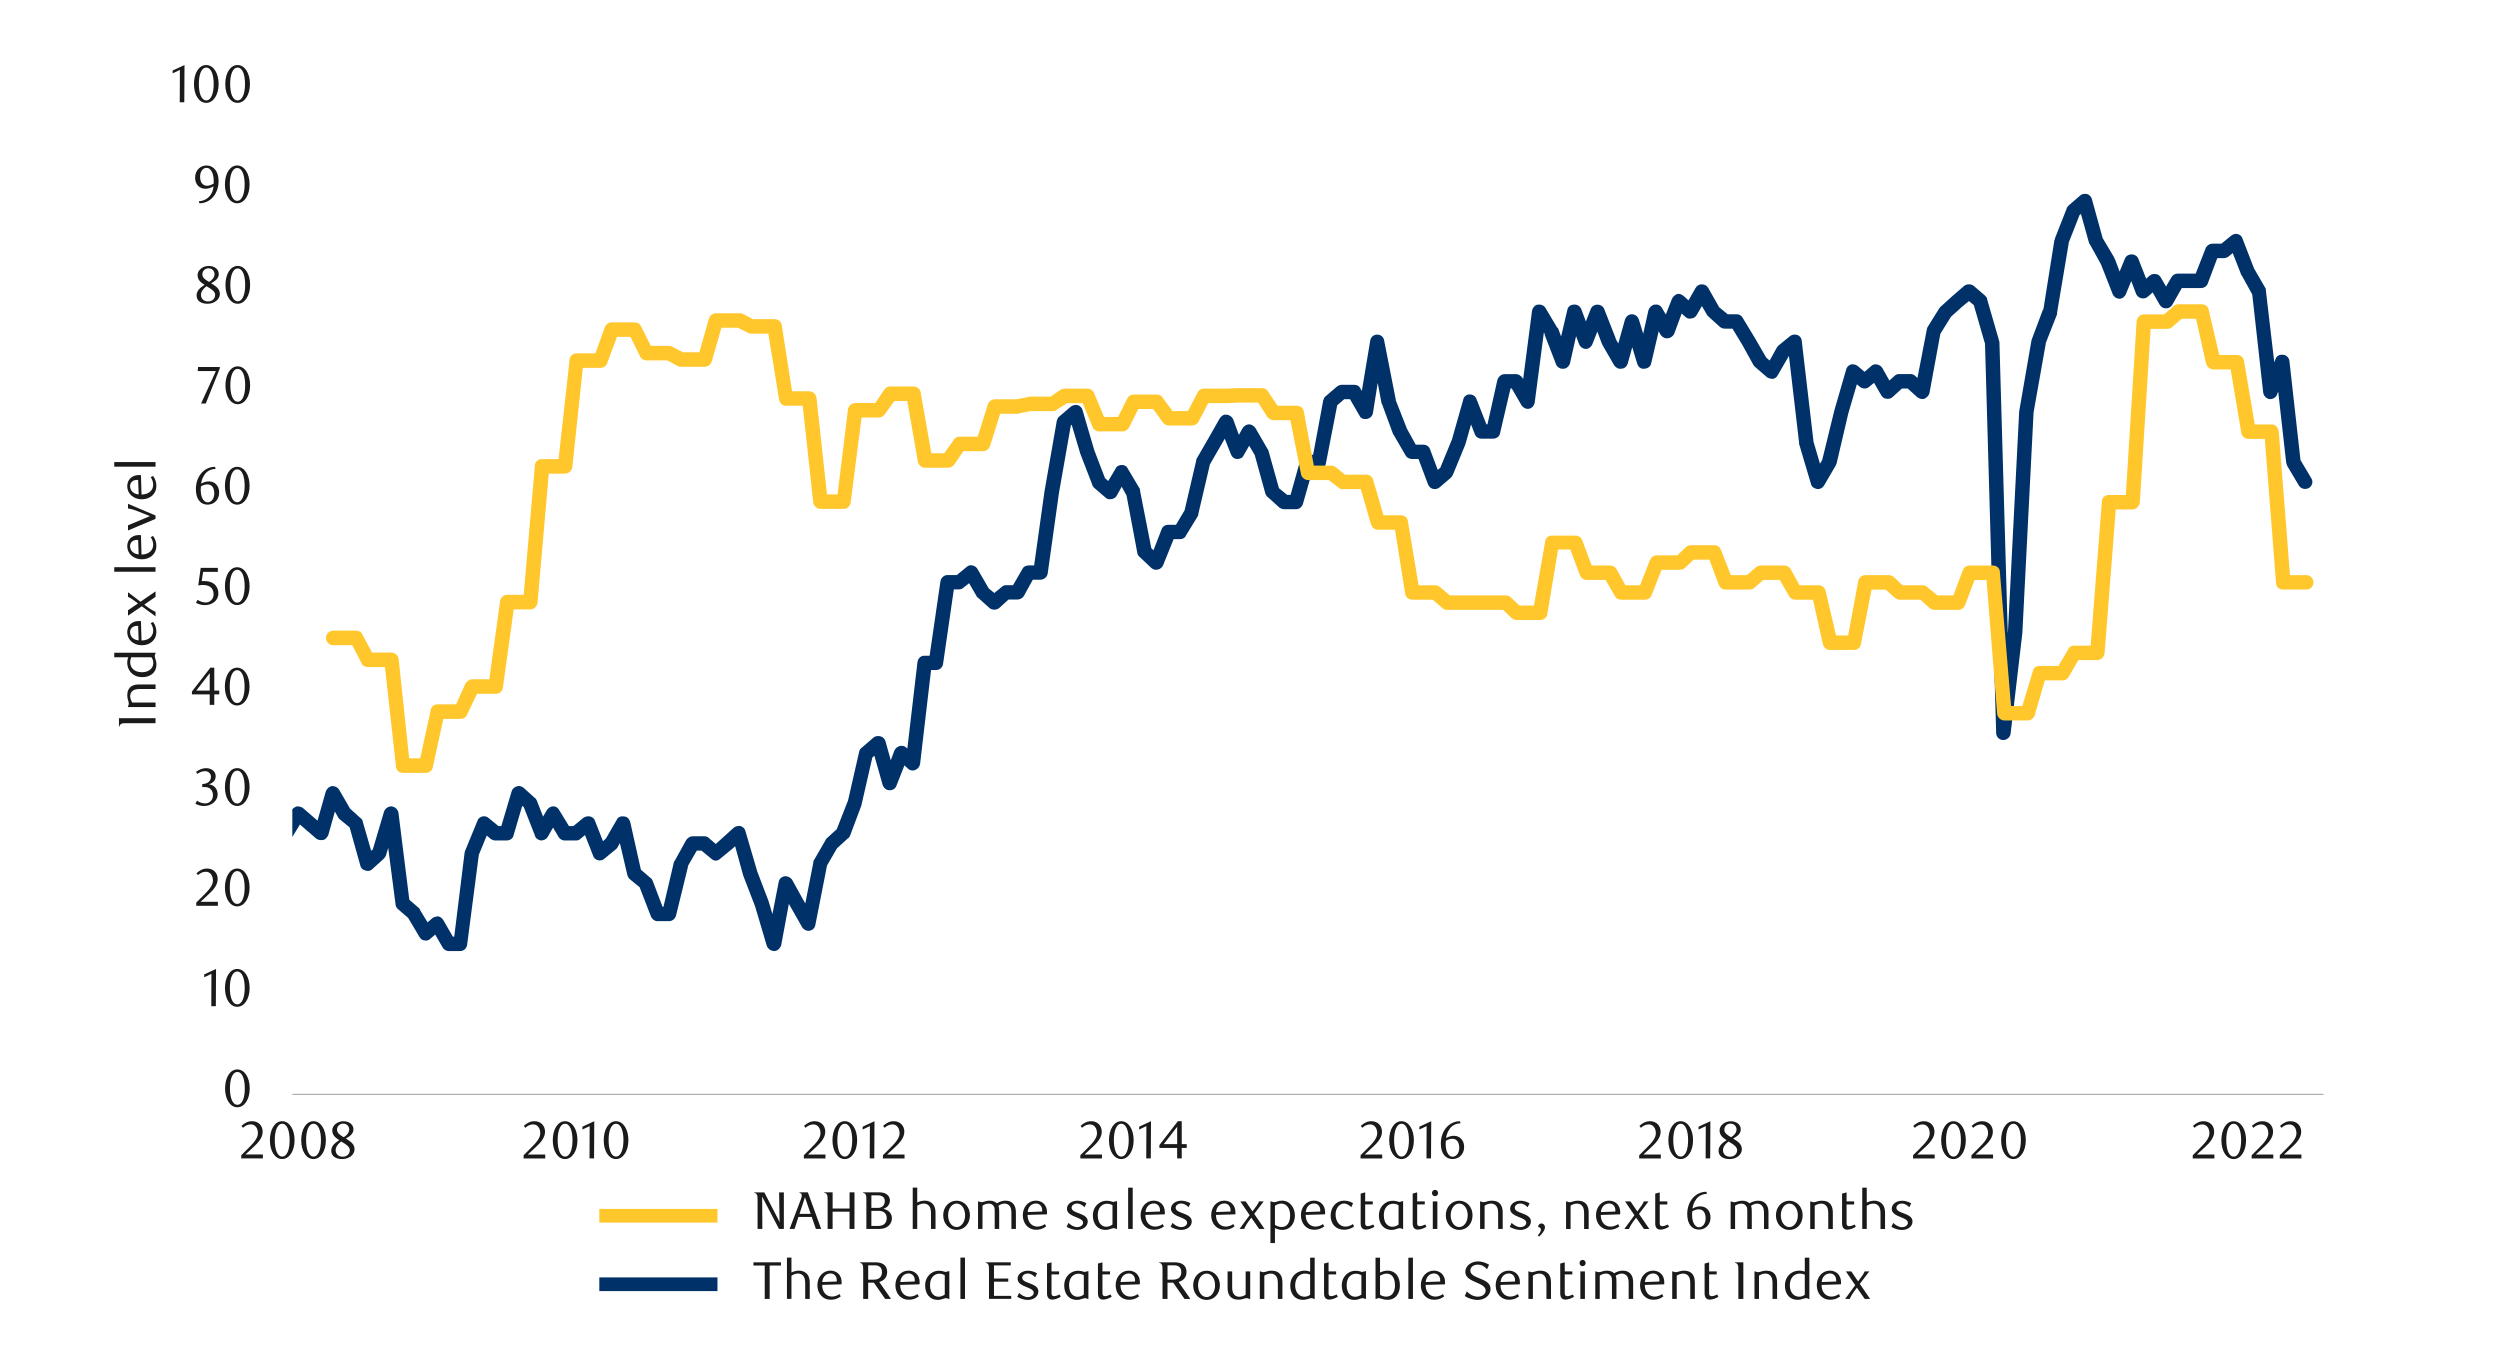 <?xml version="1.0" encoding="UTF-8"?><svg id="a" xmlns="http://www.w3.org/2000/svg" xmlns:xlink="http://www.w3.org/1999/xlink" viewBox="0 0 1460 790"><defs><style>.c,.d,.e{fill:none;}.f{fill:#003168;}.g{fill:#ffc72c;}.h{fill:#a6a6a6;}.i{fill:#1a1a1a;}.d{stroke:#003168;}.d,.e{stroke-miterlimit:10;stroke-width:8px;}.e{stroke:#ffc72c;}.j{clip-path:url(#b);}</style><clipPath id="b"><rect x="170.71" y="113.07" width="1181.23" height="442.73" style="fill:none;"/></clipPath></defs><rect x="170.71" y="638.79" width="1186.22" height=".62" style="fill:#a6a6a6;"/><g style="clip-path:url(#b);"><path d="M-1685.69,263.14l6.86,41.18-1.56-2.5,6.86,5.62-6.55,1.25,6.86-11.54-.62,1.56,6.86-41.18c.31-1.56,1.25-2.81,2.5-3.43,1.56-.31,3.12,0,4.37,.94l6.55,5.62-2.5-.94h6.55c1.87,0,3.74,1.25,4.06,3.12l6.86,23.4-8.11,.62,6.86-46.8c.31-1.87,1.56-3.12,3.43-3.43,1.87-.31,3.43,.31,4.37,1.87l6.86,11.54-.94-.94,6.86,5.93,6.55,5.62,6.86,6.24-6.55,.94,6.86-11.86,6.55-11.54v.31l6.55-17.47c.62-1.25,1.56-2.18,2.81-2.5,1.25-.31,2.81,0,3.74,.94l7.18,5.62c.62,.62,1.25,1.25,1.25,2.18l6.86,23.4,6.86,41.81h-8.42l6.86-47.11,6.55-52.73c.31-1.87,2.18-3.43,4.37-3.43s3.74,1.56,4.06,3.43l6.86,52.73-6.86-2.81,6.55-5.62c1.25-.94,2.5-1.25,3.74-.94,1.56,.31,2.5,1.25,3.12,2.5l6.55,17.78-3.74-2.81h6.86l-2.5,.94,6.55-5.62c.94-.94,2.5-1.25,3.74-.94,1.25,.31,2.5,1.25,2.81,2.5l6.86,17.47,6.86,17.78-.31-.62,6.55,11.86-7.49,.62,6.55-23.4c.62-1.56,1.56-2.5,3.12-2.81,1.25-.62,2.81-.31,3.74,.94l6.86,5.93c.31,.31,.94,.94,.94,1.56l6.86,17.47,6.86,17.78-8.11,.94,6.86-58.66c.31-2.18,2.18-3.74,4.37-3.74s4.06,1.56,4.06,3.74l6.86,70.51-8.42-.31,6.86-35.26c.31-1.56,1.56-2.81,3.43-3.12,1.56-.31,3.43,.31,4.37,1.87l6.55,11.54h-7.18l6.55-11.54c.62-.94,1.87-1.87,3.12-1.87,1.25-.31,2.5,0,3.43,.94l6.55,5.62-6.24,1.25,6.86-11.86c.62-1.56,2.5-2.5,4.06-2.18,1.87,.31,3.12,1.56,3.43,3.12l6.86,29.33-8.11-.31,7.18-23.09c.31-1.56,1.87-2.81,3.43-3.12,1.56,0,3.12,.62,4.06,2.18l6.86,11.54-7.8,.94,6.86-23.4c.31-1.25,1.25-2.5,2.81-2.81,1.25-.31,2.81,0,4.06,.94l6.55,5.62-6.86,2.81,6.86-64.27c0-2.18,1.56-3.74,3.74-3.74,1.87-.31,3.74,.94,4.37,2.81l6.86,23.4,6.55,41.5-7.8-1.25,6.86-11.86c.94-1.56,2.5-2.5,4.37-2.18,1.87,.31,3.12,1.87,3.43,3.43l6.86,35.26,6.86,41.18h-8.11l6.55-29.33,6.86-24.02c.62-1.56,2.18-2.81,4.06-2.81h6.86l-4.06,2.5,6.86-17.47s0-.31,.31-.62l6.55-11.54c.62-1.25,1.87-1.87,3.12-2.18,1.25-.31,2.5,0,3.43,.94l6.55,5.62c.94,.62,1.25,1.56,1.56,2.5l6.55,29.33-6.55-2.5,6.86-5.62c1.25-.94,2.81-1.25,4.06-.94,1.56,.62,2.5,1.87,2.81,3.12l6.86,29.33-.62-1.25,6.86,11.86q0,.31,.31,.62l6.55,17.47-1.25-1.56,6.86,5.62c.62,.62,.94,1.25,1.25,1.87l6.55,17.78-.94-1.87,6.55,5.93c.62,.31,1.25,1.25,1.25,1.87l6.86,23.71-6.86-2.18,7.18-5.93c.94-.94,2.5-1.25,3.74-.94,1.25,.31,2.5,1.25,2.81,2.5l6.86,17.78-.31-.62,6.86,11.54,6.55,11.86-6.24-.94,6.55-5.93c1.56-1.25,4.06-1.25,5.62,0l6.55,5.93-6.86,2.5,6.86-46.8,6.86-58.66c0-.31,0-.94,.31-1.56l6.86-11.86c.31-.31,.62-.62,.94-.94l7.18-5.93-1.25,1.25,6.86-11.86c.62-.94,1.87-1.87,2.81-1.87,1.25-.31,2.5,0,3.74,.94l6.55,5.62c.62,.62,1.25,1.56,1.56,2.18l6.55,29.33-8.11-.62,6.86-17.47c.62-1.56,2.18-2.5,4.06-2.5h6.55c2.18,0,3.74,1.25,4.06,3.43l6.86,34.94h-8.11l6.55-34.94,7.18-29.64c0-.31,.31-.62,.31-.94l6.86-11.86c.62-1.25,2.18-2.18,3.74-2.18,1.25,0,2.81,.94,3.43,2.18l6.86,11.86-3.74-2.18h6.86l-3.74,2.18,6.86-11.86c.62-1.25,2.18-2.18,3.43-2.18,1.56,0,3.12,.94,3.74,2.18l6.86,11.86,6.55,11.54h-7.18l6.86-11.54c0-.62,.31-.94,.94-1.25l6.86-5.93c1.56-1.25,4.06-1.25,5.62,.31l6.55,5.62-6.86,2.18,6.86-29.33,6.55-52.42c.31-2.18,2.18-3.74,4.06-3.74,2.18,0,4.06,1.56,4.37,3.43l6.86,35.57-.31-.94,6.55,17.47-6.55-1.56,6.86-5.62c.94-.94,2.18-1.25,3.43-.94,1.25,0,2.18,.94,2.81,1.87l6.86,11.54-.94-.94,6.86,5.93-6.55,.94,7.18-11.86-.31,.62,6.55-17.47c.31,0,.31-.31,.31-.62l6.86-11.54-.62,.94,6.86-29.33c0-.31,.31-.62,.31-.94l6.86-11.86-.31,.94,6.55-23.4c.31-.31,.31-.62,.62-.94l6.55-11.54c.94-1.56,2.81-2.5,4.37-2.18,1.87,.31,3.12,1.56,3.43,3.43l6.86,34.94-.62-1.25,7.18,11.54c0,.31,.31,.62,.31,.94l6.55,17.47,6.86,17.47-.31-.62,6.86,11.86,6.55,11.86-3.43-2.18h6.55c1.87,0,3.43,.94,4.06,2.5l6.55,17.78v-.62l6.55,11.86,7.18,11.54,6.55,11.86c.31,.31,.31,.62,.62,.94l6.55,23.4-1.25-2.18,6.86,6.24c.31,.31,.94,.94,.94,1.56l6.86,17.47-8.11,.62,6.86-29.33c.31-.94,.62-1.56,1.25-2.18l6.86-6.24-1.25,2.18,6.55-23.4c.62-1.25,1.56-2.5,2.81-2.81,1.56-.31,2.81,0,4.06,.94l6.86,5.62-6.86,2.18,6.86-29.33c.31-.31,.31-.62,.62-.94l6.55-11.86c.62-1.25,1.87-1.87,3.12-2.18,1.25,0,2.5,.31,3.43,1.25l6.86,5.93-6.55,.94,6.86-11.54c.62-1.25,1.56-1.87,2.81-2.18,1.25-.31,2.5,0,3.43,.94l6.86,5.62-2.81-.94h6.86l-4.06,2.81,6.86-17.47c.62-1.87,2.18-2.81,4.06-2.81,1.56,0,3.12,1.25,3.74,3.12l6.86,23.4-8.11,.31,6.86-29.33,6.86-18.1c.62-1.56,2.18-2.5,3.74-2.5,1.56-.31,3.12,.62,4.06,1.87l6.55,11.54-6.24-1.25,6.55-5.62c.94-.94,2.5-1.25,3.43-.94,1.25,.31,2.5,.94,3.12,2.18l6.55,11.54-.62-.94,6.55,5.62c.31,.31,.62,.62,.94,1.25l6.86,11.86-6.55-1.25,6.86-5.62c.94-.94,2.5-1.25,3.74-.94,1.25,.31,2.18,1.25,2.81,2.5l7.18,17.47-8.11,.62,6.86-29.33c.31-1.87,2.18-3.12,4.06-3.12h13.42l-2.81,.94,6.86-5.93c.94-.94,2.18-1.25,3.43-1.25,1.25,.31,2.18,.94,2.81,2.18l6.86,11.86-6.55-1.25,6.86-5.62c1.56-1.25,4.06-1.25,5.62,0l6.55,5.62-2.81-.94h6.86l-3.74,2.18,7.18-11.86-.31,.94,6.55-23.4c.62-1.56,1.87-2.81,3.74-2.81,1.56-.31,3.12,.62,4.06,1.87l6.86,11.86,6.55,11.54-7.49,.62,6.55-17.47c.31-.62,.94-1.25,1.25-1.87l6.86-5.62-1.25,1.56,6.86-17.47s0-.31,.31-.62l6.55-11.54,7.18-12.17c.62-1.25,2.18-1.87,3.74-1.87,1.25,0,2.81,.94,3.43,2.18l6.86,11.86-7.49,.31,6.55-17.47s.31-.31,.31-.62l6.86-11.54c.62-1.56,1.87-2.18,3.43-2.18h6.86c1.56,0,2.81,.62,3.74,2.18l6.55,11.54-6.55-.94,6.86-5.93c.94-.94,1.87-1.25,2.81-1.25h6.86l-3.74,2.18,7.18-11.86c.62-1.25,2.18-2.18,3.74-2.18,1.25,0,2.81,.94,3.43,2.18l6.86,11.86-3.74-2.18h6.86c.94,0,1.87,.31,2.81,1.25l6.55,5.93h-5.62l6.86-5.93-1.25,1.87,6.55-23.4c.62-1.56,2.18-2.81,4.06-2.81h6.86c1.56,0,2.81,.62,3.74,1.87l6.55,11.54,6.86,11.86-6.24-1.25,6.86-5.62c1.56-1.25,4.06-1.25,5.62,0l6.55,5.62h-5.3l6.55-5.62c1.56-1.25,4.06-1.25,5.62,0l6.55,5.62c.62,.31,.94,.94,.94,1.25l6.86,11.86,6.86,11.86s0,.31,.31,.62l6.55,23.4-6.55-2.18,6.55-5.62c1.25-.94,2.81-1.25,4.06-.62,1.56,.31,2.5,1.56,2.81,2.81l7.18,29.33,6.55,29.33h-8.11l6.86-23.71,6.86-17.78c.31-.62,.62-1.25,1.25-1.87l6.55-5.62,6.86-5.93c.94-.94,2.18-1.25,3.43-1.25,1.25,.31,2.18,.94,2.81,2.18l6.86,11.86c.31,.31,.31,.94,.62,1.25l6.55,41.18-.62-1.56,7.18,11.86-7.8,1.25,6.86-29.33c0-.31,.31-.62,.31-1.25l6.86-11.54c.94-1.56,2.5-2.5,4.06-2.18,1.56,0,2.81,1.25,3.43,2.5l6.86,17.78-7.49-.62,6.55-11.86c.31-.31,.62-.94,.94-1.25l6.86-5.62c1.56-1.25,3.74-1.25,5.3,0l6.86,5.62-6.55,1.87,6.55-17.47c.62-1.87,2.5-3.12,4.37-2.81s3.43,1.87,3.74,3.74l6.86,52.73,6.86,29.02-1.25-2.18,6.55,5.62-6.86,2.81,6.86-58.66c0-.62,.31-1.25,.31-1.56l6.86-11.86,6.86-11.54-.31,.62,6.55-17.78c.62-1.56,2.18-2.81,4.06-2.81h6.86c1.25,0,2.81,.94,3.43,2.18l6.86,11.86-.94-1.25,7.18,6.24h-5.62l6.55-6.24c1.25-.62,2.5-1.25,4.06-.94,1.25,.31,2.18,1.56,2.81,2.81l6.86,17.47-8.11,.31,6.86-23.4c.31-1.56,2.18-2.81,4.06-2.81s3.43,1.25,4.06,2.81l6.55,23.4-4.06-3.12h6.86l-3.74,2.18,6.86-11.54c.62-.94,1.56-1.87,2.81-1.87,1.25-.31,2.5,0,3.43,.94l6.86,5.62-2.81-.94h7.18c1.87,0,3.43,1.25,4.06,3.12l6.55,23.4-4.06-3.12h6.86l-4.06,3.43,6.55-35.26c.31-.31,.31-.94,.62-1.25l6.55-11.86,6.86-11.54-.31,.94,6.55-23.4c.31-.94,.94-1.56,1.56-2.18l6.55-5.62,6.55-5.93c.94-.94,1.87-1.25,2.81-1.25h7.18c1.87,0,3.43,1.25,4.06,2.81l6.55,17.47-3.74-2.81h6.55c1.25,0,2.18,.62,2.81,1.25l6.86,5.93,6.55,5.62-6.24,1.25,6.55-11.86c.94-1.25,2.18-2.18,3.74-2.18h6.86c.94,0,1.87,.62,2.81,1.25l6.55,5.93,7.18,5.62-6.86,2.18,6.86-23.4c.31-1.56,1.87-2.81,3.74-2.81,1.87-.31,3.43,.94,4.06,2.5l6.86,17.47-8.11,.62,6.86-23.71c.31-1.56,1.56-2.5,2.81-2.81,1.56-.62,2.81-.31,4.06,.94l6.55,5.93-6.24,.94,6.55-11.54c.94-1.56,2.18-2.18,3.74-2.18s2.81,.62,3.74,2.18l6.55,11.54-6.24-.94,6.55-5.93c.94-.94,1.87-1.25,2.81-1.25h7.18c1.56,0,3.12,1.25,3.74,2.81l6.86,17.47-6.55-1.87,6.55-5.62-1.25,1.87,6.86-17.78c.62-1.56,2.18-2.5,4.06-2.5,1.56,0,3.12,.94,3.74,2.5l6.86,17.78-4.06-2.81h6.86c1.87,0,3.74,1.56,4.06,3.43l6.86,41.18-8.11-.94,6.55-17.47c.94-1.87,2.5-2.81,4.68-2.5,1.87,0,3.43,1.56,3.43,3.43l6.86,46.8-4.06-3.43H4.73l-2.81,.94,6.86-5.93c.94-.94,2.18-1.25,3.43-1.25,1.25,.31,2.5,.94,3.12,2.18l6.55,11.86,6.86,11.86s0,.31,.31,.31l6.55,17.78,6.86,23.71,6.86,23.4,6.86,29.33,6.86,29.33,6.86,23.4-8.11,.31,6.55-29.33,6.86-18.1,6.86-23.09c.31-1.56,1.25-2.5,2.81-3.12,1.25-.31,2.81,0,4.06,.94l6.55,6.24-6.86,2.18,6.86-29.33c.31-1.87,1.87-3.12,3.74-3.43,1.87,0,3.43,.94,4.06,2.81l6.86,17.47c0,.31,0,.62,.31,.62l6.86,35.26v-.94l6.55,17.78-.31-.62,6.86,11.86c.31,.31,.31,.62,.31,.94l6.86,29.33,6.55,16.85,6.86,29.95-4.06-3.12h6.86c1.25,0,2.81,.62,3.43,2.18l6.86,11.54h-7.18l6.55-11.54,7.18-11.86c.62-.94,1.87-1.56,2.81-1.87,1.25,0,2.5,.31,3.43,.94l6.86,5.93,6.55,5.62-6.55,1.87,6.55-23.09c.62-1.56,1.87-2.81,3.74-3.12,1.56,0,3.12,.62,4.06,2.18l6.86,11.86-.94-1.25,6.55,5.93c.62,.31,1.25,1.25,1.25,1.87l6.86,23.71-6.86-2.18,6.86-5.93-1.25,1.87,6.86-23.09c.62-1.87,2.5-3.12,4.37-3.12,2.18,.31,3.74,1.87,4.06,3.74l6.55,52.42-1.25-2.5,6.86,5.93c.31,.31,.31,.62,.62,1.25l6.86,11.23-6.55-.94,6.86-5.93c.94-.62,2.18-.94,3.43-.94,1.25,.31,2.18,1.25,2.81,2.18l6.86,11.86-3.74-2.18h6.86l-4.06,3.74,6.55-53.04c0-.31,.31-.62,.31-.94l7.18-17.47c.31-1.25,1.56-2.18,2.81-2.5,1.25-.31,2.81,0,3.74,.94l6.86,5.62-2.81-.94h6.55l-4.06,2.81,6.86-23.09c.31-1.25,1.56-2.5,2.81-2.81,1.25-.62,2.81-.31,4.06,.62l6.55,5.93c.62,.31,.94,.94,1.25,1.56l6.86,17.47-7.49-.62,6.55-11.23c.94-1.25,2.18-2.18,3.74-2.18s2.81,.94,3.43,2.18l6.86,11.23-3.74-1.87h6.86l-2.81,.94,7.18-5.93c1.25-.62,2.5-.94,3.74-.62,1.25,.31,2.5,1.25,2.81,2.5l6.86,17.47-6.55-1.56,6.55-5.93-.94,1.25,6.86-11.86c.62-1.56,2.5-2.18,4.06-1.87,1.87,0,3.12,1.25,3.74,3.12l6.55,29.33-1.25-2.18,6.55,5.62c.62,.31,.94,.94,1.25,1.56l6.86,18.1-4.06-2.81h6.86l-4.06,3.12,6.86-29.33c.31-.31,.31-.62,.62-.94l6.55-11.86c.94-1.25,2.18-2.18,3.74-2.18h6.86c.94,0,1.87,.31,2.5,.94l6.86,5.93h-5.3l6.55-5.93,6.55-5.93c1.25-.94,2.81-1.25,4.06-.94,1.56,.62,2.5,1.56,2.81,3.12l6.86,23.4,6.55,17.16,7.18,24.02-8.11,.31,6.86-35.26c.31-1.87,1.56-3.12,3.43-3.43,1.56-.31,3.43,.62,4.37,1.87l6.55,11.86,6.86,11.86-7.8,1.25,6.86-34.94c0-.62,0-.94,.31-1.25l6.86-11.86c0-.31,.31-.62,.62-.94l6.86-6.24-1.25,1.56,6.86-17.47,6.55-28.7c.31-.94,.62-1.56,1.56-2.18l6.86-5.93c1.25-.94,2.81-.94,4.06-.62,1.25,.31,2.5,1.56,2.81,2.81l6.55,23.4-7.8-.62,6.55-17.47c.62-1.25,1.87-2.18,3.12-2.5,1.25-.31,2.81,0,3.74,.94l6.86,6.24-7.18,2.5,6.86-58.66c.31-2.18,1.87-3.74,4.06-3.74h6.86l-4.37,3.74,6.86-47.11c.31-2.18,2.18-3.74,4.06-3.74h6.86l-2.5,.94,6.86-5.62c.94-.94,2.18-1.25,3.43-.94,1.25,.31,2.18,.94,2.81,1.87l6.86,11.86-.94-.94,6.86,5.62h-5.62l6.86-5.62c.62-.62,1.56-1.25,2.5-1.25h6.86l-3.74,2.18,6.86-11.86c.62-1.25,2.18-1.87,3.74-1.87h6.55l-4.06,3.43,6.55-46.8,7.18-41.18c.31-.94,.62-1.87,1.56-2.5l6.55-5.62c1.25-.94,2.81-1.25,4.06-.94,1.25,.31,2.5,1.56,2.81,2.81l6.86,23.4,6.55,17.16-1.25-1.56,6.86,5.93-6.55,.94,6.86-11.54c.62-1.56,2.18-2.18,3.74-2.18,1.25,0,2.81,.62,3.43,2.18l6.86,11.54c.31,.62,.31,.94,.31,1.56l6.86,34.94-1.25-2.5,6.55,6.24-6.55,1.56,6.86-17.78c.62-1.87,2.18-2.81,4.06-2.81h6.86l-3.74,2.18,6.86-11.54-.62,1.25,6.86-29.33c0-.31,0-.94,.31-1.25l6.86-11.86,6.55-11.54c.94-1.56,2.5-2.5,4.06-2.18,1.56,0,3.12,1.25,3.74,2.5l6.55,17.78-7.49-.62,6.55-11.86c.94-1.25,2.18-2.18,3.74-2.18s2.81,.94,3.74,2.18l6.86,11.86c.31,.31,.31,.62,.62,.94l6.55,23.4-1.25-1.87,6.86,5.62-2.81-.94h6.86l-4.06,3.12,6.55-23.4c.62-1.87,2.18-3.12,4.06-3.12h6.86l-4.06,3.43,6.55-35.26c.31-.94,.62-1.87,1.56-2.5l6.55-5.62c.94-.62,1.87-.94,2.81-.94h7.18c1.56,0,2.81,.62,3.43,1.87l6.86,11.86-7.8,1.56,6.86-41.18c.31-1.87,1.87-3.43,4.06-3.43,1.87,0,3.74,1.25,4.06,3.43l6.86,34.94-.31-.62,6.86,17.47-.31-.62,6.55,11.86-3.43-2.18h6.55c1.87,0,3.43,.94,4.06,2.81l6.55,17.47-6.55-1.87,6.86-5.62-1.25,1.56,7.18-17.47,6.55-23.09c.31-1.87,1.87-3.12,3.74-3.12s3.43,.94,4.06,2.81l6.86,17.47-4.06-2.81h6.86l-4.06,3.43,6.55-29.33c.62-1.87,2.18-3.43,4.37-3.43h6.55c1.56,0,2.81,.94,3.74,2.18l6.55,11.86-7.8,1.56,6.86-52.73c.31-1.56,1.56-3.12,3.12-3.43,1.87-.31,3.74,.31,4.68,1.87l6.86,11.54c.31,0,.31,.31,.62,.62l6.55,17.78-8.11,.62,6.86-29.33c.31-1.87,1.87-3.12,3.74-3.12,1.87-.31,3.74,.94,4.37,2.5l6.55,17.47h-7.8l6.86-17.47c.62-1.56,2.18-2.5,3.74-2.5,1.87,0,3.43,.94,4.06,2.5l6.86,17.47-.31-.31,6.55,11.54-7.49,.94,6.55-23.4c.62-1.87,2.18-3.12,4.06-3.12s3.43,1.25,4.06,3.12l7.18,23.4-8.11,.31,6.55-29.33c.62-1.56,1.87-2.81,3.43-3.12,1.87-.31,3.43,.31,4.37,1.87l6.86,11.54-7.8,.62,6.86-17.47c.62-1.25,1.56-2.18,3.12-2.81,1.25-.31,2.5,.31,3.74,1.25l6.55,5.93-6.24,.94,6.55-11.54c.94-1.56,2.18-2.18,3.74-2.18s2.81,.62,3.74,2.18l6.55,11.54-.94-.94,6.86,5.62-2.81-.94h6.86c1.25,0,2.81,.62,3.43,1.87l7.18,11.86,6.86,11.86-.94-.94,6.55,5.62-6.24,1.25,6.55-11.86c.31-.31,.62-.94,.94-1.25l6.86-5.62c1.25-.94,2.81-1.25,4.37-.62,1.25,.31,2.5,1.87,2.5,3.43l6.86,58.66-.31-.94,6.86,23.4-7.8-.94,6.86-11.54-.62,1.25,7.18-29.33,6.86-23.71c.31-1.56,1.25-2.5,2.81-3.12,1.25-.31,2.81,0,4.06,.94l6.55,5.62h-5.3l6.55-5.62c.94-.94,2.18-1.25,3.43-.94,1.25,.31,2.5,.94,3.12,2.18l6.55,11.54-6.24-.94,6.55-5.93c.94-.94,1.87-1.25,2.81-1.25h6.86c.94,0,1.87,.31,2.81,1.25l6.55,5.93-6.86,2.5,6.86-35.57c0-.31,.31-.94,.31-1.25l7.18-11.54c.31-.31,.62-.62,.94-.94l6.55-5.93,6.86-5.93c1.56-1.25,4.06-1.25,5.62,0l6.55,5.62c.62,.62,1.25,1.25,1.25,2.18l6.86,23.71c0,.31,0,.62,.31,.94l6.55,228.38-8.42-.31,6.86-58.66,6.55-128.54,7.18-41.5c0-.31,.31-.62,.31-.94l6.55-17.47v.94l6.55-41.18c.31-.31,.31-.62,.31-.94l6.86-17.47c0-.62,.62-.94,.94-1.56l6.86-5.93c.94-.94,2.5-1.25,4.06-.94,1.25,.31,2.5,1.56,2.81,2.81l6.55,23.71-.31-.94,6.86,11.54c0,.31,0,.62,.31,.62l6.55,17.47h-7.8l7.18-17.47c.62-1.56,2.18-2.5,3.74-2.5,1.87,0,3.43,.94,4.06,2.5l6.86,17.47-6.86-1.56,6.55-5.93c1.25-.94,2.5-1.25,3.74-.94,1.25,0,2.18,.94,2.81,1.87l6.86,11.86h-7.49l6.86-11.86c.62-1.25,2.18-2.18,3.74-2.18h13.42l-4.06,2.81,6.86-17.47c.62-1.56,2.18-2.81,4.06-2.81h6.55l-2.5,.94,6.86-5.62c1.25-.94,2.5-1.25,3.74-.94,1.25,.31,2.5,1.25,2.81,2.5l6.86,17.78-.31-.62,6.86,11.86c.31,.31,.31,.94,.31,1.56l6.86,58.66-8.11-1.25,6.86-17.47c.62-1.87,2.5-2.81,4.37-2.5,1.87,0,3.43,1.56,3.74,3.43l6.55,58.66-.62-1.56,6.86,11.54c1.25,1.87,.62,4.37-1.25,5.62-2.18,1.25-4.68,.62-5.93-1.25l-6.86-11.54c-.31-.62-.31-1.25-.62-1.87l-6.55-58.34,8.11,.94-6.86,17.47c-.62,1.87-2.5,2.81-4.37,2.81-1.87-.31-3.43-1.87-3.74-3.74l-6.55-58.66,.31,1.56-6.55-11.86c-.31,0-.31-.31-.31-.62l-6.86-17.47,6.55,1.87-6.86,5.62c-.94,.62-1.87,.94-2.81,.94h-6.55l3.74-2.5-6.55,17.47c-.62,1.56-2.18,2.5-4.06,2.5h-13.42l3.43-1.87-6.55,11.54c-.94,1.56-2.18,2.18-3.74,2.18s-2.81-.62-3.74-2.18l-6.55-11.54,6.55,.94-6.86,5.93c-.94,.94-2.5,1.25-3.74,.94-1.56-.31-2.5-1.25-3.12-2.5l-6.55-17.47h7.8l-7.18,17.47c-.62,1.56-2.18,2.81-3.74,2.81-1.87,0-3.43-1.25-4.06-2.81l-6.86-17.47,.31,.62-6.55-11.86c-.31-.31-.31-.62-.62-.94l-6.55-23.4,6.86,1.87-6.86,5.93,1.25-1.56-6.86,17.47,.31-.62-6.86,40.87v.94l-6.86,17.47,.31-.62-7.18,40.56-6.55,128.86-6.86,58.66c-.31,2.18-2.18,3.74-4.37,3.74s-4.06-1.87-4.06-4.06l-6.55-228.38v.94l-6.86-23.71,1.56,2.18-6.86-5.62h5.62l-6.86,5.62-6.55,5.93,.62-.94-7.18,11.54,.62-1.56-6.55,35.57c-.31,1.25-1.56,2.5-2.81,3.12-1.56,.62-3.12,0-4.37-.94l-6.55-5.93,2.81,.94h-6.86l2.81-.94-6.55,5.93c-.94,.94-2.5,1.25-3.74,.94-1.25,0-2.18-.94-2.81-1.87l-6.86-11.86,6.55,1.25-6.86,5.62c-1.56,1.25-3.74,1.25-5.3,0l-6.86-5.62,6.86-2.18-6.86,23.4-6.86,29.33c-.31,.31-.31,.94-.62,1.25l-6.55,11.23c-.94,1.56-2.5,2.5-4.37,2.18-1.56-.31-3.12-1.25-3.43-3.12l-6.86-23.09v-.62l-6.86-58.66,6.86,2.5-6.55,5.93,.94-1.25-6.86,11.86c-.62,1.25-1.56,1.87-2.81,2.18-1.25,0-2.5-.31-3.43-.94l-6.86-5.93c-.31-.31-.62-.62-.94-.94l-6.55-11.86-7.18-11.86,3.74,2.18h-6.86c-.94,0-1.87-.31-2.81-.94l-6.55-5.93-.94-.94-6.86-11.86h7.49l-6.86,11.86c-.62,.94-1.87,1.87-3.12,1.87-1.25,.31-2.5,0-3.43-.94l-6.55-5.93,6.55-1.87-6.55,17.78c-.62,1.25-2.18,2.5-3.74,2.5-1.56,.31-3.12-.62-4.06-1.87l-6.55-11.54,7.8-1.25-6.86,29.33c-.31,1.87-2.18,3.12-4.06,3.12-1.87,.31-3.43-.94-4.06-2.81l-7.18-23.71h8.11l-6.55,23.71c-.62,1.56-1.87,2.81-3.74,2.81-1.56,.31-3.12-.62-4.06-1.87l-6.86-11.86q0-.31-.31-.62l-6.55-17.47h7.8l-6.86,17.47c-.62,1.56-2.18,2.81-3.74,2.81-1.87,0-3.43-1.25-4.06-2.81l-6.55-17.47,7.8-.62-6.55,29.33c-.62,1.87-2.18,3.12-3.74,3.12-1.87,.31-3.74-.94-4.37-2.5l-6.86-17.78,.62,.62-7.18-11.54,7.8-1.56-6.86,52.42c-.31,1.87-1.56,3.43-3.43,3.74-1.56,.31-3.43-.62-4.37-2.18l-6.86-11.86,3.74,2.18h-6.55l4.06-3.12-6.86,29.33c-.31,1.87-2.18,3.12-4.06,3.12h-6.86c-1.56,0-3.12-.94-3.74-2.5l-6.86-17.78,8.11-.31-6.86,24.02-7.18,17.47c-.31,.62-.62,1.25-1.25,1.87l-6.55,5.62c-1.25,.94-2.5,1.25-3.74,.94-1.56-.31-2.5-1.25-3.12-2.81l-6.55-17.47,3.74,2.81h-6.55c-1.56,0-3.12-.94-3.74-2.18l-6.86-11.86s0-.31-.31-.31l-6.55-17.78s-.31-.31-.31-.62l-6.55-34.94,8.11-.31-6.55,41.18c-.31,1.87-1.87,3.12-3.43,3.43-1.87,.31-3.74-.31-4.37-1.87l-6.86-11.86,3.74,2.18h-7.18l2.81-1.25-6.86,5.93,1.56-2.5-6.86,35.26c-.31,2.18-2.18,3.43-4.06,3.43h-6.86l4.06-2.81-6.55,23.09c-.62,1.87-2.18,3.12-4.06,3.12h-6.86c-.94,0-1.87-.31-2.81-.94l-6.55-5.93c-.62-.31-1.25-1.25-1.56-1.87l-6.55-23.71,.31,.94-6.86-11.54,7.18-.31-6.86,11.86c-.62,1.56-2.18,2.18-3.74,2.18-1.87,0-3.12-1.25-3.74-2.81l-6.86-17.47,7.8,.62-6.86,11.86-6.86,11.86,.62-1.25-6.86,29.33c0,.31,0,.94-.31,1.25l-6.86,11.23c-.62,1.56-2.18,2.18-3.43,2.18h-6.86l4.06-2.5-7.18,17.78c-.62,1.25-1.56,2.18-3.12,2.5-1.25,.31-2.5,0-3.74-.94l-6.55-6.24c-.94-.62-1.25-1.25-1.56-2.18l-6.55-34.94,.31,1.25-6.55-11.86h7.18l-6.55,11.86c-.62,.94-1.87,1.87-3.12,1.87-1.25,.31-2.5,0-3.43-.94l-6.86-5.93c-.31-.62-.94-1.25-.94-1.87l-6.86-17.78-6.86-23.09,6.86,1.87-6.86,5.93,1.56-2.5-7.18,40.87-6.55,46.8c-.31,2.18-2.18,3.74-4.37,3.74h-6.55l3.43-2.18-6.55,11.86c-.94,1.25-2.18,1.87-3.74,1.87h-6.86l2.81-.94-6.55,5.93c-1.56,1.25-4.06,1.25-5.62,0l-6.55-5.93c-.62-.31-.94-.62-.94-.94l-6.86-11.86,6.24,1.25-7.18,5.62c-.62,.62-1.56,.94-2.5,.94h-6.86l4.37-3.74-6.86,47.42c-.31,1.87-1.87,3.43-4.06,3.43h-6.86l4.37-3.74-6.86,58.66c-.31,1.56-1.25,2.81-2.81,3.43-1.25,.62-3.12,.31-4.06-.62l-6.86-6.24,6.86-1.56-6.86,17.47c-.62,1.87-2.18,2.81-4.06,2.81s-3.43-1.25-4.06-3.12l-6.55-23.09,6.55,1.87-6.86,5.93,1.25-2.5-6.86,29.95-6.55,17.47c-.31,.62-.62,1.25-1.25,1.56l-6.86,6.24,.94-1.25-6.86,11.86,.62-1.25-6.86,34.94c-.31,1.87-1.56,3.12-3.43,3.43-1.56,.31-3.43-.62-4.37-2.18l-6.55-11.54-6.86-11.86,7.8-1.25-6.55,35.26c-.62,1.87-2.18,3.43-4.06,3.43s-3.74-1.25-4.37-3.12l-6.86-23.09-6.86-17.78-6.55-23.71,6.86,1.87-6.86,6.24-6.86,5.62c-1.56,1.56-3.74,1.56-5.3,0l-6.86-5.62,2.81,.94h-6.86l3.74-2.18-6.86,11.86,.62-.94-7.18,29.33c-.62,1.87-2.18,3.12-4.06,3.12h-6.86c-1.56,0-3.12-1.25-3.74-2.81l-6.86-17.78,1.25,1.56-6.86-5.62c-.62-.62-.94-1.25-1.25-2.18l-6.86-29.33,7.8,1.25-6.55,11.54c-.31,.62-.62,.94-.94,1.25l-6.86,5.62c-.94,.94-2.5,1.25-3.74,.94-1.25-.31-2.5-1.25-2.81-2.5l-6.86-17.47,6.55,1.56-7.18,5.93c-.62,.62-1.56,.94-2.5,.94h-6.86c-1.25,0-2.81-.94-3.43-2.18l-6.86-11.54h7.18l-6.55,11.54c-.94,1.56-2.5,2.18-4.06,2.18-1.56-.31-3.12-1.25-3.43-2.81l-6.86-17.47,1.25,1.56-6.86-5.62,6.86-2.18-6.86,23.4c-.31,1.87-2.18,3.12-4.06,3.12h-6.55c-.94,0-1.87-.31-2.81-.94l-6.86-5.93,6.86-1.56-7.18,17.47,.31-.94-6.86,52.73c-.31,2.18-1.87,3.74-4.06,3.74h-6.86c-1.25,0-2.81-.94-3.43-2.18l-6.86-11.86,6.24,1.25-6.55,5.62c-.94,.94-2.18,1.25-3.43,.94-1.25,0-2.18-.94-2.81-1.87l-6.86-11.54,.94,.94-6.86-5.93c-.62-.62-1.25-1.56-1.25-2.5l-6.86-52.73,8.11,.62-6.86,23.4c-.31,.62-.62,1.25-1.25,1.87l-6.86,6.24c-.94,.94-2.5,1.25-4.06,.62-1.25-.31-2.5-1.25-2.81-2.81l-6.55-23.4,1.25,1.87-6.86-5.62c-.31-.31-.62-.62-.94-1.25l-6.55-11.86,7.49-.94-6.55,23.4c-.62,1.25-1.56,2.5-2.81,2.81-1.56,.31-3.12,0-4.06-.62l-6.86-5.93-6.55-5.62,6.24-.94-6.86,11.23-6.86,11.86c-.62,1.25-2.18,2.18-3.74,2.18s-2.81-.94-3.43-2.18l-6.86-11.86,3.74,2.18h-6.86c-1.87,0-3.74-1.56-4.06-3.43l-6.55-28.7-6.86-18.1-6.86-29.33,.62,1.25-6.86-11.86s-.31-.31-.31-.62l-6.86-17.47v-.62l-7.18-34.94,.31,.62-6.86-17.47,8.11-.62-6.86,29.33c-.31,1.25-1.25,2.5-2.81,3.12-1.25,.31-2.81,0-4.06-.94l-6.55-6.24,6.86-1.87-6.86,24.02-6.55,16.85-6.86,29.33c-.31,1.87-2.18,3.12-4.06,3.12-1.87,.31-3.43-.94-4.06-2.81l-6.86-23.71-7.18-29.64-6.55-29.02-6.86-23.09-6.55-23.4-6.55-17.47v.62l-6.55-11.86-6.86-11.86,6.55,1.25-6.86,5.93c-.62,.62-1.56,1.25-2.81,1.25H-2.14c-2.18,0-4.06-1.56-4.37-3.74l-6.55-46.8,8.11,.94-6.86,17.47c-.62,1.87-2.5,2.81-4.37,2.81-1.87-.31-3.43-1.87-3.74-3.74l-6.55-40.87,4.06,3.43h-6.86c-1.56,0-3.12-1.25-3.74-2.81l-6.86-17.47h7.8l-6.55,17.47c-.31,.62-.62,1.25-1.25,1.87l-6.86,5.62c-.94,.94-2.5,1.25-3.74,.94-1.25-.31-2.5-1.25-2.81-2.5l-6.86-17.78,4.06,2.81h-7.18l2.81-.94-6.55,5.93c-.94,.94-2.5,1.25-3.74,.94-1.25,0-2.18-.94-2.81-1.87l-6.86-11.86h7.49l-6.86,11.86c-.62,.94-1.56,1.87-2.81,1.87-1.25,.31-2.81,0-3.74-.94l-6.55-5.93,6.86-2.18-6.86,23.71c-.31,1.87-1.87,2.81-3.74,3.12-1.87,0-3.43-1.25-4.06-2.81l-6.86-17.47,8.11-.31-6.86,23.09c-.31,1.56-1.56,2.5-2.81,2.81-1.25,.62-2.81,.31-3.74-.62l-7.49-5.93-6.55-5.93,2.81,.94h-6.86l3.74-2.18-6.86,11.86c-.62,1.25-1.56,1.87-2.81,2.18-1.25,.31-2.5-.31-3.43-.94l-6.86-5.93-6.86-5.93,2.81,.94h-6.55c-1.87,0-3.43-.94-4.06-2.5l-6.55-17.78,3.74,2.81h-7.18l3.12-.94-6.86,5.93-6.86,5.93,1.25-2.18-6.55,23.71c-.31,.31-.31,.62-.62,.94l-6.55,11.23-6.86,11.86,.62-1.25-6.86,35.26c-.31,2.18-2.18,3.43-4.06,3.43h-6.86c-1.87,0-3.43-1.25-4.06-2.81l-6.55-23.71,4.06,3.12h-7.18c-.94,0-1.87-.31-2.81-.94l-6.55-5.93,6.24-.94-6.86,11.54c-.62,1.25-1.87,1.87-3.43,1.87h-6.86c-1.87,0-3.43-1.25-4.06-3.12l-6.55-23.09h8.11l-6.86,23.09c-.62,1.87-2.18,3.12-3.74,3.12-1.87,0-3.43-.94-4.37-2.5l-6.55-17.78,6.55,1.87-6.55,5.93c-1.56,1.56-4.06,1.56-5.62,0l-7.18-5.93c-.31-.31-.62-.62-.94-1.25l-6.55-11.86,3.74,2.18h-6.86l4.06-2.81-6.86,18.1s-.31,.31-.31,.62l-6.55,11.23-6.86,11.86,.62-1.56-6.86,58.66c-.31,1.56-1.25,2.81-2.5,3.43-1.56,.62-3.12,.31-4.37-.62l-6.86-5.93c-.62-.62-.94-1.25-1.25-2.18l-7.18-29.64-6.86-53.04,8.11,.94-6.55,17.78c-.62,1.25-1.56,2.18-3.12,2.5-1.25,.31-2.5,0-3.74-.94l-6.55-5.62h5.3l-6.55,5.62,.94-1.25-6.86,11.86c-.94,1.56-2.18,2.18-4.06,2.18-1.56,0-2.81-1.25-3.43-2.81l-6.86-17.47,7.49,.62-6.55,11.86,.31-1.25-6.55,29.33c-.62,1.56-1.87,3.12-3.43,3.12-1.87,.31-3.43-.31-4.37-1.87l-7.18-11.86c-.31-.31-.31-.94-.31-1.56l-6.86-40.87,.62,1.25-6.86-11.86,6.55,1.25-6.86,5.93-6.86,5.93,1.25-1.87-6.55,17.16-6.86,23.71c-.31,1.87-2.18,3.12-4.06,3.12s-3.43-1.56-4.06-3.43l-6.55-29.33-7.18-29.02,6.86,2.18-6.86,5.62c-.94,.94-2.5,1.25-3.74,.94-1.56-.62-2.5-1.56-3.12-3.12l-6.55-23.09,.31,.94-6.55-11.86-6.86-11.86,.94,1.25-6.86-5.62h5.62l-6.86,5.62c-1.56,1.25-3.74,1.25-5.3,0l-6.86-5.62h5.3l-6.86,5.62c-.94,.94-2.18,1.25-3.43,.94s-2.5-.94-3.12-2.18l-6.55-11.54-6.86-11.54,3.74,2.18h-6.86l4.06-3.12-6.55,23.09c-.31,.94-.62,1.56-1.25,2.18l-6.86,5.93c-1.56,1.56-4.06,1.56-5.62,0l-6.55-5.93,2.81,.94h-6.86c-1.56,0-2.81-.62-3.74-2.18l-6.55-11.54h7.18l-7.18,11.86c-.62,1.25-2.18,1.87-3.43,1.87h-6.86l2.81-.94-6.55,5.93c-.94,.94-2.5,1.25-3.74,.94-1.25,0-2.18-.94-2.81-1.87l-6.86-11.86,3.74,2.18h-6.86l3.74-2.18-6.86,11.86,.31-.62-6.55,17.47c-.62,1.56-2.18,2.5-3.74,2.81-1.56,0-3.12-.94-4.06-2.18l-6.55-11.86h7.18l-6.86,11.86-6.86,11.86,.31-.62-6.86,17.47c-.31,.62-.62,1.25-1.25,1.56l-6.55,5.93,1.25-1.87-6.86,17.78c-.62,1.25-1.87,2.5-3.43,2.5-1.87,.31-3.43-.62-4.06-1.87l-6.86-11.54-6.55-11.86,7.49-.94-6.55,23.09c-.31,.62-.31,.94-.62,1.25l-6.86,11.54c-.94,1.25-2.18,2.18-3.74,2.18h-6.86c-.94,0-1.87-.31-2.5-.94l-6.86-5.93h5.62l-6.86,5.93c-.94,.62-2.18,.94-3.43,.94-1.25-.31-2.5-.94-3.12-2.18l-6.55-11.86,6.55,1.25-6.86,5.93c-.62,.62-1.87,1.25-2.81,1.25h-13.42l4.06-3.43-6.86,29.33c-.31,1.87-1.87,3.12-3.74,3.43-1.87,0-3.43-.94-4.06-2.81l-7.18-17.47,6.55,1.56-6.55,5.93c-.94,.62-2.18,.94-3.43,.94-1.25-.31-2.5-1.25-3.12-2.18l-6.55-11.86,.94,1.25-6.86-5.93c-.31-.31-.62-.62-.94-.94l-6.86-11.86,6.55,1.25-6.86,5.62c-.94,.94-2.18,1.25-3.43,.94-1.25-.31-2.18-.94-2.81-1.87l-6.86-11.54,7.8-.62-6.86,16.85-6.86,29.33c-.62,1.87-2.18,3.12-4.06,3.43-1.87,0-3.74-1.25-4.06-3.12l-6.86-23.71,8.11,.31-6.86,17.47c-.62,1.87-2.18,2.81-3.74,2.81h-6.86c-.94,0-1.87-.31-2.81-.94l-6.55-5.62,6.24-1.25-6.86,11.86c-.62,.94-1.56,1.87-2.81,1.87-1.25,.31-2.5,0-3.43-.94l-6.86-5.93,6.55-1.25-6.86,11.86,.62-.94-7.18,29.33c-.31,1.25-1.56,2.5-2.81,2.81-1.25,.62-2.81,.31-4.06-.62l-6.55-5.93,6.55-1.87-6.55,23.09c-.31,.94-.62,1.56-1.25,2.18l-6.86,5.93,1.25-2.18-6.55,29.33c-.62,1.87-2.18,3.12-4.06,3.12-1.87,.31-3.43-.94-4.06-2.5l-6.86-17.47,1.25,1.56-6.86-6.24c-.62-.31-.94-1.25-1.25-1.87l-6.55-23.09,.31,.62-6.86-11.54-6.86-11.86-6.86-11.86s-.31-.31-.31-.62l-6.55-17.47,3.74,2.81h-6.55c-1.56,0-3.12-.94-3.74-2.18l-6.86-11.86-6.55-11.86c-.31,0-.31-.31-.31-.31l-6.86-17.78-6.55-17.47,.31,.62-7.18-11.54c-.31-.62-.31-.94-.62-1.56l-6.55-34.94,7.8,1.25-6.86,11.86,.31-.94-6.55,23.09c-.31,.31-.31,.62-.62,.94l-6.55,11.86,.31-1.25-6.55,29.33c-.31,.62-.31,.94-.62,1.25l-6.55,11.86,.31-.62-6.86,17.47c0,.31-.31,.62-.31,.62l-7.18,11.86c-.62,.94-1.56,1.87-2.81,1.87-1.25,.31-2.5,0-3.43-.94l-6.86-5.93c-.31-.31-.62-.62-.94-1.25l-6.55-11.23,6.24,.94-6.55,5.93c-1.25,.62-2.5,.94-3.74,.62-1.56-.31-2.5-1.25-3.12-2.5l-6.55-17.47c-.31-.31-.31-.62-.31-.62l-6.86-35.57,8.42-.31-6.86,53.35-6.55,29.33c-.31,1.56-1.56,2.81-2.81,3.12-1.56,.62-3.12,.31-4.06-.94l-6.86-5.62h5.3l-6.86,5.93,.94-1.25-6.86,11.86c-.62,1.25-2.18,1.87-3.43,1.87-1.56,0-3.12-.62-3.74-1.87l-6.86-11.86-6.55-11.86h7.18l-6.55,11.86c-.94,1.25-2.18,2.18-3.74,2.18h-6.86c-1.56,0-2.81-.94-3.43-2.18l-6.86-11.86h7.18l-6.55,11.86,.31-1.25-6.86,29.33-6.86,34.94c-.31,1.87-2.18,3.43-4.06,3.43-2.18,0-3.74-1.56-4.06-3.43l-6.86-34.94,4.06,3.43h-6.55l3.74-2.81-6.55,17.47c-.94,1.87-2.5,2.81-4.37,2.81-1.87-.31-3.43-1.56-3.74-3.43l-6.86-29.33,1.56,2.5-6.86-5.93,6.55-.94-6.86,11.54c-.31,.62-.62,.94-.94,1.25l-7.18,5.93,.94-1.25-6.55,11.86,.31-1.87-6.55,58.97-6.86,46.8c-.31,1.56-1.25,2.81-2.5,3.43-1.56,.31-3.12,0-4.37-.94l-6.86-5.62h5.62l-6.86,5.62c-.94,.94-2.18,1.25-3.43,.94-1.25,0-2.18-.94-2.81-1.87l-6.86-11.86-6.55-11.86q-.31-.31-.31-.62l-6.86-17.47,6.86,1.56-7.18,6.24c-1.25,.94-2.5,1.25-4.06,.94-1.25-.62-2.5-1.56-2.81-3.12l-6.86-23.4,1.56,1.87-6.86-5.62c-.62-.62-.94-.94-1.25-1.87l-6.55-17.78,1.25,1.87-6.86-5.93c-.62-.31-.94-.94-1.25-1.56l-6.86-17.47,.31,.62-6.55-11.86c-.31-.31-.31-.94-.62-1.25l-6.55-29.33,6.55,2.5-6.86,5.62c-1.25,.94-2.81,1.25-4.06,.62-1.56-.31-2.5-1.56-2.81-2.81l-6.86-29.33,1.56,2.18-6.86-5.62,6.55-1.25-6.86,11.86,.31-.62-6.86,17.47c-.62,1.56-2.18,2.81-3.74,2.81h-6.86l4.06-3.12-6.55,23.4-6.86,29.33c-.31,1.87-2.18,3.12-4.06,3.12-2.18,0-3.74-1.56-4.06-3.43l-7.18-40.87-6.86-35.57,7.8,1.25-6.55,11.86c-.94,1.56-2.81,2.5-4.37,2.18-1.87-.31-3.12-1.87-3.43-3.43l-6.55-40.87-6.86-23.09,8.11-.62-6.55,64.27c-.31,1.56-1.25,2.81-2.81,3.43-1.25,.62-3.12,.31-4.06-.62l-6.86-5.93,6.86-1.87-6.86,23.09c-.31,1.56-1.87,2.81-3.43,3.12-1.56,.31-3.43-.62-4.06-2.18l-6.86-11.23,7.49-.94-6.86,23.09c-.62,1.87-2.18,3.12-4.37,3.12-1.87,0-3.43-1.56-3.74-3.43l-6.86-29.33,7.8,1.25-6.86,11.86c-.62,.94-1.56,1.87-2.81,2.18-1.25,0-2.5-.31-3.43-1.25l-6.86-5.62,6.55-.94-6.86,11.23c-.62,1.56-2.18,2.18-3.43,2.18-1.56,0-3.12-.62-3.74-2.18l-6.86-11.23,7.8-1.56-6.55,35.26c-.62,1.87-2.5,3.43-4.37,3.43-2.18-.31-3.74-1.87-4.06-4.06l-6.86-70.2h8.42l-7.18,58.66c0,1.87-1.56,3.43-3.43,3.74-1.87,.31-3.74-.94-4.68-2.81l-6.55-17.47-6.86-17.47,1.25,1.56-6.86-5.93,6.86-2.18-6.55,23.71c-.62,1.56-1.87,2.81-3.74,3.12-1.56,0-3.12-.62-4.06-2.18l-6.86-11.86s0-.31-.31-.62l-6.55-17.47-6.86-17.47,6.86,1.56-6.86,5.93c-.62,.62-1.87,.94-2.81,.94h-6.86c-1.87,0-3.43-.94-4.06-2.81l-6.86-17.47,6.86,1.87-6.86,5.62c-1.25,.94-2.81,1.25-4.06,.62-1.56-.62-2.5-1.87-2.81-3.43l-6.86-52.42h8.42l-6.55,52.73-6.86,47.11c-.31,1.87-2.18,3.43-4.06,3.43-2.18,0-4.06-1.25-4.37-3.43l-6.55-40.56-6.86-23.71,1.56,2.18-7.18-5.62,6.55-1.87-6.55,17.47q-.31,.31-.31,.62l-6.86,11.86-6.55,11.86c-.62,.94-1.87,1.87-3.12,1.87-1.25,.31-2.5,0-3.43-.94l-6.55-5.93-6.86-5.93-6.86-5.93c-.31-.31-.62-.62-.62-.94l-6.86-11.54,7.8-1.56-7.18,46.8c-.31,1.87-1.87,3.43-3.74,3.74-2.18,0-3.74-1.25-4.37-3.12l-6.86-23.71,4.06,3.12h-6.55c-1.25,0-2.18-.31-2.81-.94l-6.86-5.93,6.86-2.5-6.55,41.18c0,.62-.31,.94-.62,1.56l-6.55,11.23c-.62,1.25-1.87,1.87-3.12,2.18-1.25,.31-2.5-.31-3.43-.94l-6.55-5.93c-.94-.62-1.25-1.25-1.56-2.5l-6.86-40.87c-.31-2.5,1.25-4.68,3.43-4.99,2.18-.31,4.37,1.25,4.99,3.43Z" style="fill:#003168;"/></g><path d="M194.42,368.28h13.42c1.56,0,3.12,.62,3.74,2.18l6.86,12.79-3.74-2.18h13.73c2.18,0,4.06,1.56,4.37,3.74l6.55,61.78-4.06-3.74h13.42l-4.06,3.43,6.86-31.51c.31-2.18,1.87-3.43,4.06-3.43h13.42l-3.74,2.5,6.55-14.66c.94-1.25,2.18-2.5,4.06-2.5h13.73l-4.37,3.74,6.86-49.61c.31-1.87,2.18-3.43,4.06-3.43h13.73l-4.37,3.74,6.86-79.25c0-2.18,1.87-3.74,4.06-3.74h13.42l-4.06,3.74,6.86-61.78c0-1.87,1.87-3.74,4.06-3.74h13.73l-3.74,2.81,6.55-18.1c.62-1.56,2.18-2.81,4.06-2.81h13.42c1.56,0,3.12,.94,3.74,2.5l6.86,13.73-3.74-2.5h13.42c.62,0,1.25,.31,1.87,.62l7.18,3.74-1.87-.62h13.42l-4.06,3.12,6.55-23.09c.62-1.56,2.18-2.81,4.06-2.81h13.73c.62,0,1.25,0,1.87,.31l6.55,3.43-1.87-.31h13.73c2.18,0,4.06,1.25,4.37,3.43l6.55,42.12-4.06-3.43h13.42c2.18,0,4.06,1.56,4.37,3.74l6.55,60.22-4.06-3.74h13.42l-4.06,3.74,6.55-53.35c.31-2.18,2.18-3.74,4.37-3.74h13.73l-3.43,1.87,6.55-9.67c.94-1.25,2.18-1.87,3.43-1.87h13.73c1.87,0,3.74,1.56,4.06,3.43l6.86,39-4.37-3.43h13.42l-3.43,1.87,6.86-9.67c.62-1.25,2.18-1.87,3.43-1.87h13.73l-4.06,2.81,6.86-21.84c.62-1.56,2.18-2.81,4.06-2.81h12.48l6.86-1.25c.31-.31,.62-.31,.94-.31h13.42l-2.5,.94,7.18-4.99c.62-.31,1.56-.62,2.5-.62h13.42c1.56,0,3.12,1.25,3.74,2.81l6.86,16.54-4.06-2.81h13.73l-3.74,2.18,6.55-13.1c.62-1.25,2.18-2.18,3.74-2.18h13.42c1.56,0,2.81,.62,3.43,1.87l7.18,9.67-3.43-1.87h13.42l-3.74,2.5,6.86-13.1c.62-1.56,2.18-2.5,3.74-2.5h13.42l6.55-.31h14.04c1.25,0,2.81,.62,3.43,1.87l6.86,10.3-3.74-1.87h13.73c1.87,0,3.74,1.25,4.06,3.12l6.55,35.26-4.06-3.43h13.42c.94,0,1.87,.31,2.81,.94l6.55,5.3-2.5-.94h13.73c1.87,0,3.74,1.25,4.06,3.12l6.86,23.4-4.06-2.81h13.42c2.18,0,3.74,1.25,4.06,3.43l6.86,41.18-4.06-3.74h13.42c.94,0,1.87,.62,2.81,1.25l6.55,5.62-2.81-.94h34.32c.94,0,1.87,.31,2.81,.94l6.55,6.24-2.81-1.25h13.42l-4.06,3.43,7.18-40.87c.31-2.18,1.87-3.43,4.06-3.43h13.42c1.87,0,3.43,.94,4.06,2.5l6.55,17.47-3.74-2.5h13.42c1.56,0,2.81,.62,3.74,1.87l6.55,11.86-3.43-2.18h13.73l-4.06,2.81,6.86-17.47c.62-1.56,2.18-2.81,3.74-2.81h13.73l-2.81,1.25,6.55-6.24c.94-.62,1.87-.94,2.81-.94h13.42c1.87,0,3.43,.94,4.06,2.81l6.86,17.47-4.06-2.81h13.73l-2.5,.94,6.55-5.62c.94-.62,1.87-.94,2.81-.94h13.42c1.56,0,2.81,.62,3.74,1.87l6.55,11.86-3.43-2.18h13.42c1.87,0,3.74,1.56,4.06,3.43l6.86,29.33-4.37-3.43h14.04l-4.06,3.43,6.55-35.26c.31-1.87,2.18-3.43,4.06-3.43h13.73c.94,0,1.87,.31,2.81,.94l6.55,6.24-2.81-1.25h13.42c1.25,0,2.18,.62,2.81,1.25l6.86,5.62-2.81-.94h13.73l-3.74,2.5,6.55-17.47c.62-1.56,2.18-2.5,4.06-2.5h13.42c2.18,0,4.06,1.56,4.06,3.74l6.86,82.37-4.06-4.06h13.42l-4.06,3.12,7.18-23.71c.31-1.87,2.18-2.81,3.74-2.81h13.73l-3.74,1.87,6.86-11.54c.62-1.56,1.87-2.18,3.43-2.18h13.42l-4.06,3.74,6.86-87.98c0-2.18,1.87-3.74,4.06-3.74h13.73l-4.06,4.06,6.55-105.46c.31-2.5,2.18-4.06,4.37-4.06h13.42l-2.81,.94,6.86-5.93c.62-.62,1.56-.94,2.81-.94h13.42c1.87,0,3.74,1.25,4.06,3.43l6.86,29.33-4.06-3.12h13.73c1.87,0,3.74,1.25,4.06,3.43l6.86,40.56-4.37-3.43h13.73c2.18,0,3.74,1.87,4.06,4.06l6.86,87.67-4.37-3.74h13.73c2.18,0,4.06,1.87,4.06,4.37,0,2.18-1.87,4.06-4.06,4.06h-13.73c-2.18,0-4.06-1.56-4.06-3.74l-6.86-87.98,4.37,3.74h-13.73c-1.87,0-3.74-1.56-4.06-3.43l-6.86-40.87,4.37,3.74h-13.73c-2.18,0-3.74-1.56-4.37-3.43l-6.55-29.33,4.06,3.12h-13.42l2.81-.94-6.86,5.93c-.62,.62-1.87,.94-2.81,.94h-13.42l4.06-4.06-6.55,105.46c-.31,2.18-2.18,4.06-4.37,4.06h-13.73l4.37-4.06-6.86,87.98c-.31,2.18-1.87,4.06-4.37,4.06h-13.42l3.74-2.18-6.86,11.86c-.62,1.25-1.87,2.18-3.43,2.18h-13.73l4.06-3.12-6.86,23.71c-.62,1.56-2.18,2.81-4.06,2.81h-13.42c-2.18,0-4.06-1.56-4.37-3.74l-6.55-82.37,4.06,4.06h-13.42l3.74-2.81-6.55,17.47c-.62,1.56-2.18,2.81-4.06,2.81h-13.73c-.94,0-1.87-.31-2.81-.94l-6.55-5.93,2.5,.94h-13.42c-.94,0-1.87-.31-2.81-.94l-6.55-5.93,2.81,.94h-13.73l4.37-3.43-6.86,35.26c-.31,2.18-2.18,3.43-4.06,3.43h-14.04c-1.87,0-3.43-1.25-4.06-3.12l-6.55-29.33,4.06,3.12h-13.42c-1.56,0-3.12-.62-3.74-1.87l-6.86-11.86,3.74,2.18h-13.42l2.81-1.25-6.86,5.93c-.62,.62-1.56,.94-2.81,.94h-13.73c-1.87,0-3.43-.94-4.06-2.81l-6.55-17.47,3.74,2.81h-13.42l2.81-1.25-6.55,6.24c-.94,.62-1.87,.94-2.81,.94h-13.73l4.06-2.5-6.86,17.47c-.62,1.56-2.18,2.5-3.74,2.5h-13.73c-1.56,0-3.12-.62-3.74-1.87l-6.86-11.86,3.74,2.18h-13.42c-1.87,0-3.43-1.25-4.06-2.81l-6.55-17.47,3.74,2.5h-13.42l4.06-3.43-6.86,41.18c-.31,2.18-2.18,3.43-4.37,3.43h-13.42c-.94,0-1.87-.31-2.81-.94l-6.55-6.24,2.81,1.25h-34.32c-.94,0-1.87-.31-2.5-.94l-6.86-5.93,2.81,.94h-13.42c-2.18,0-4.06-1.25-4.37-3.43l-6.55-41.18,4.06,3.74h-13.42c-1.87,0-3.43-1.25-4.06-3.12l-6.86-23.71,4.06,3.12h-13.73c-.94,0-1.87-.31-2.5-.94l-6.86-5.3,2.5,.94h-13.42c-1.87,0-3.74-1.56-4.06-3.43l-6.86-34.94,4.37,3.43h-13.73c-1.25,0-2.5-.94-3.43-1.87l-6.55-10.3,3.43,1.87h-13.73l-6.86,.31h-13.42l3.74-2.18-6.86,13.1c-.62,1.25-2.18,2.18-3.74,2.18h-13.42c-1.25,0-2.5-.62-3.43-1.56l-7.18-9.98,3.43,1.87h-13.42l3.74-2.18-6.55,13.1c-.94,1.25-2.18,2.18-3.74,2.18h-13.73c-1.56,0-3.12-.94-3.74-2.5l-6.86-16.54,4.06,2.5h-13.42l2.18-.62-7.18,4.68c-.62,.62-1.25,.62-2.18,.62h-12.79l-6.55,1.25c-.31,.31-.62,.31-.94,.31h-13.42l4.06-3.12-6.86,21.84c-.62,1.87-2.18,3.12-4.06,3.12h-13.73l3.43-1.87-6.55,9.67c-.94,1.25-2.18,1.87-3.74,1.87h-13.42c-1.87,0-3.74-1.56-4.06-3.43l-6.86-39,4.37,3.43h-13.73l3.74-1.87-6.86,9.67c-.94,1.25-2.18,1.87-3.43,1.87h-13.73l4.06-3.74-6.86,53.35c-.31,2.18-1.87,3.74-4.06,3.74h-13.42c-2.18,0-4.06-1.56-4.37-3.74l-6.55-60.22,4.06,3.74h-13.42c-2.18,0-3.74-1.56-4.06-3.74l-6.86-42.12,4.06,3.74h-13.73c-.62,0-1.25-.31-1.87-.62l-6.86-3.43,2.18,.62h-13.73l4.06-3.12-6.55,22.78c-.62,1.87-2.18,3.12-4.06,3.12h-13.42c-.94,0-1.56,0-2.18-.31l-6.86-3.74,1.87,.31h-13.42c-1.87,0-3.12-.94-3.74-2.18l-6.86-14.04,3.74,2.5h-13.42l4.06-2.81-6.86,18.41c-.62,1.56-2.18,2.5-4.06,2.5h-13.73l4.06-3.74-6.55,61.78c-.31,2.18-2.18,3.74-4.37,3.74h-13.42l4.37-3.74-6.86,78.94c-.31,2.18-1.87,4.06-4.06,4.06h-13.73l4.37-3.74-6.86,49.61c-.31,1.87-1.87,3.43-4.06,3.43h-13.73l3.74-2.18-6.86,14.35c-.62,1.56-2.18,2.5-3.74,2.5h-13.42l4.06-3.43-6.86,31.51c-.31,1.87-1.87,3.43-4.06,3.43h-13.42c-2.18,0-4.06-1.56-4.06-3.74l-6.86-61.78,4.06,3.74h-13.73c-1.56,0-3.12-.94-3.74-2.5l-6.55-12.79,3.43,2.5h-13.42c-2.18,0-4.06-1.87-4.06-4.37,0-2.18,1.87-4.06,4.06-4.06Z" style="fill:#ffc72c;"/><path d="M142.97,635.68c0,5.36-1.49,9.52-4.34,9.52s-4.34-4.15-4.34-9.58,1.46-9.58,4.34-9.58,4.34,4.15,4.34,9.64Zm2.88-.03c0-6.45-3.07-11.1-7.25-11.1s-7.16,4.65-7.16,11.13,3.07,10.97,7.16,10.97,7.25-4.56,7.25-11Z" style="fill:#1a1a1a;"/><path d="M142.91,577c0,5.36-1.49,9.52-4.34,9.52s-4.34-4.15-4.34-9.58,1.46-9.58,4.34-9.58,4.34,4.15,4.34,9.64Zm2.88-.03c0-6.45-3.07-11.1-7.25-11.1s-7.16,4.65-7.16,11.13,3.07,10.97,7.16,10.97,7.25-4.56,7.25-11Zm-19.74,10.63l.12-21.73-6.91,3.19v1.67l4.22-2.01-.09,18.88h2.67Z" style="fill:#1a1a1a;"/><path d="M142.88,518.36c0,5.36-1.49,9.52-4.34,9.52s-4.34-4.15-4.34-9.58,1.46-9.58,4.34-9.58,4.34,4.15,4.34,9.64Zm2.88-.03c0-6.45-3.07-11.1-7.25-11.1s-7.16,4.65-7.16,11.13,3.07,10.97,7.16,10.97,7.25-4.56,7.25-11Zm-18.5,10.63v-2.29h-10.17l4.9-4.56c1.89-1.77,5.15-4.9,5.15-8.71s-2.73-6.17-6.14-6.17c-2.42,0-4.25,.93-6.26,2.73l.9,1.12c1.24-1.18,2.79-1.98,4.59-1.98,2.54,0,4.12,2.2,4.12,5.18,0,2.73-2.23,5.39-5.64,8.77l-4.09,4.06v1.86h12.65Z" style="fill:#1a1a1a;"/><path d="M142.88,459.72c0,5.36-1.49,9.52-4.34,9.52s-4.34-4.15-4.34-9.58,1.46-9.58,4.34-9.58,4.34,4.15,4.34,9.64Zm2.88-.03c0-6.45-3.07-11.1-7.25-11.1s-7.16,4.65-7.16,11.13,3.07,10.97,7.16,10.97,7.25-4.56,7.25-11Zm-23.74-1.61c2.2-.81,3.94-2.23,3.94-4.74,0-2.79-2.29-4.74-5.67-4.74-2.05,0-3.97,.84-5.8,2.17l.74,1.18c1.55-1.05,2.88-1.58,4.53-1.58,1.89,0,3.44,1.33,3.44,3.22,0,2.76-2.11,4.22-5.08,4.31v1.74h1.64c2.6,0,4.62,1.67,4.62,4.9,0,2.79-2.17,4.65-4.49,4.65-1.7,0-3.32-.53-4.84-1.58l-.93,1.77c1.92,1.05,3.6,1.33,5.15,1.33,4.09,0,7.84-2.94,7.84-6.73,0-3.19-2.05-5.64-5.08-5.89Z" style="fill:#1a1a1a;"/><path d="M142.84,401.04c0,5.36-1.49,9.52-4.34,9.52s-4.34-4.15-4.34-9.58,1.46-9.58,4.34-9.58,4.34,4.15,4.34,9.64Zm2.88-.03c0-6.45-3.07-11.1-7.25-11.1s-7.16,4.65-7.16,11.13,3.07,10.97,7.16,10.97,7.25-4.56,7.25-11Zm-23.25,2.29h-7.84l7.84-10.17v10.17Zm5.58,2.23v-2.23h-2.91v-13.39h-2.26l-10.79,13.95v1.67h10.38v6.11h2.67v-6.11h2.91Z" style="fill:#1a1a1a;"/><path d="M142.88,342.4c0,5.36-1.49,9.52-4.34,9.52s-4.34-4.15-4.34-9.58,1.46-9.58,4.34-9.58,4.34,4.15,4.34,9.64Zm2.88-.03c0-6.45-3.07-11.1-7.25-11.1s-7.16,4.65-7.16,11.13,3.07,10.97,7.16,10.97,7.25-4.56,7.25-11Zm-18.54-10.72h-10.01l-1.43,10.23c.77-.12,1.74-.25,2.7-.25,3.01,0,6.26,1.08,6.26,5.52,0,2.82-2.26,4.71-4.53,4.71-1.67,0-3.32-.53-4.8-1.58l-.96,1.77c2.01,1.05,3.63,1.33,5.3,1.33,4.12,0,7.78-2.63,7.78-6.79,0-3.22-1.8-7.25-8.37-7.25-.43,0-.9,.03-1.36,.06l.81-5.42h8.62v-2.32Z" style="fill:#1a1a1a;"/><path d="M142.88,283.75c0,5.36-1.49,9.52-4.34,9.52s-4.34-4.15-4.34-9.58,1.46-9.58,4.34-9.58,4.34,4.15,4.34,9.64Zm2.88-.03c0-6.45-3.07-11.1-7.25-11.1s-7.16,4.65-7.16,11.13,3.07,10.97,7.16,10.97,7.25-4.56,7.25-11Zm-28.42,.31c1.39-.81,2.67-1.15,3.84-1.15,2.32,0,3.97,1.77,3.97,5.3,0,3.16-1.86,5.18-3.84,5.18-1.39,0-2.6-.96-3.38-2.91-.43-1.02-.71-2.82-.71-4.59,0-.62,.03-1.24,.12-1.83Zm8.21-11.41c-6.26,0-11.16,5.49-11.16,13.02,0,6.29,3.07,9.08,6.88,9.08,3.38,0,6.73-2.51,6.73-7.07,0-4.12-2.7-6.51-5.95-6.51-1.43,0-2.94,.37-4.59,1.3,.15-1.33,.71-3.07,1.3-4.09,.99-1.83,2.67-4.28,7.16-4.53l-.37-1.21Z" style="fill:#1a1a1a;"/><path d="M143.19,225.08c0,5.36-1.49,9.52-4.34,9.52s-4.34-4.15-4.34-9.58,1.46-9.58,4.34-9.58,4.34,4.15,4.34,9.64Zm2.88-.03c0-6.45-3.07-11.1-7.25-11.1s-7.16,4.65-7.16,11.13,3.07,10.97,7.16,10.97,7.25-4.56,7.25-11Zm-17.7-9.89v-.84h-12.71l-.19,2.39h10.6l-8.65,18.97h2.73l8.21-20.52Z" style="fill:#1a1a1a;"/><path d="M143.19,166.43c0,5.36-1.49,9.52-4.34,9.52s-4.34-4.15-4.34-9.58,1.46-9.58,4.34-9.58,4.34,4.15,4.34,9.64Zm2.88-.03c0-6.45-3.07-11.1-7.25-11.1s-7.16,4.65-7.16,11.13,3.07,10.97,7.16,10.97,7.25-4.56,7.25-11Zm-25.48,.74c.84,.53,2.51,1.39,3.72,2.51,.9,.81,1.33,1.64,1.33,2.54,0,2.01-1.46,3.84-4.18,3.84s-4.09-1.83-4.09-3.84,1.55-3.81,3.22-5.05Zm1.52-2.51l-.5-.28c-1.64-.99-3.44-2.11-3.44-4.06,0-1.05,.34-1.92,1.08-2.6,.62-.62,1.49-.99,2.57-.99,1.18,0,2.17,.53,2.73,1.27,.5,.65,.74,1.43,.74,2.17,0,1.86-1.55,3.6-3.19,4.49Zm-2.6,1.7c-1.7,1.21-4.71,2.85-4.71,6.23s2.98,4.84,6.42,4.84c4.06,0,7.19-2.63,7.19-5.7s-2.36-4.53-4.49-5.89l-.62-.37c2.42-1.39,4.46-2.76,4.46-5.42,0-2.88-2.6-4.71-5.89-4.71s-6.48,2.36-6.48,5.3c0,3.22,2.36,4.62,4.12,5.73Z" style="fill:#1a1a1a;"/><path d="M142.88,107.76c0,5.36-1.49,9.52-4.34,9.52s-4.34-4.15-4.34-9.58,1.46-9.58,4.34-9.58,4.34,4.15,4.34,9.64Zm2.88-.03c0-6.45-3.07-11.1-7.25-11.1s-7.16,4.65-7.16,11.13,3.07,10.97,7.16,10.97,7.25-4.56,7.25-11Zm-20.98-.53c-1.36,.84-2.7,1.27-3.84,1.27-2.39,0-4.09-1.77-4.09-5.27,0-3.19,1.8-5.18,3.69-5.18,1.39,0,2.6,.84,3.41,2.76,.59,1.27,.84,3.01,.87,5.24,0,.43,0,.74-.03,1.18Zm-8.28,11.53c6.29,0,11.16-5.52,11.16-13.02,0-6.32-3.56-9.08-7.01-9.08s-6.7,2.6-6.7,7.16c0,4.12,2.73,6.45,6.04,6.45,1.43,0,3.13-.46,4.68-1.43-.09,1.33-.53,3.07-1.12,4.09-1.08,1.92-3.16,4.37-7.44,4.62l.37,1.21Z" style="fill:#1a1a1a;"/><path d="M143.09,49.11c0,5.36-1.49,9.52-4.34,9.52s-4.34-4.15-4.34-9.58,1.46-9.58,4.34-9.58,4.34,4.15,4.34,9.64Zm2.88-.03c0-6.45-3.07-11.1-7.25-11.1s-7.16,4.65-7.16,11.13,3.07,10.97,7.16,10.97,7.25-4.56,7.25-11Zm-21.17,.03c0,5.36-1.49,9.52-4.34,9.52s-4.34-4.15-4.34-9.58,1.46-9.58,4.34-9.58,4.34,4.15,4.34,9.64Zm2.88-.03c0-6.45-3.07-11.1-7.25-11.1s-7.16,4.65-7.16,11.13,3.07,10.97,7.16,10.97,7.25-4.56,7.25-11Zm-20.05,10.63l.12-21.73-6.91,3.19v1.67l4.22-2.01-.09,18.88h2.67Z" style="fill:#1a1a1a;"/><path d="M1344.03,676.53v-2.29h-10.17l4.9-4.56c1.89-1.77,5.15-4.9,5.15-8.71s-2.73-6.17-6.14-6.17c-2.42,0-4.25,.93-6.26,2.73l.9,1.12c1.24-1.18,2.79-1.98,4.59-1.98,2.54,0,4.12,2.2,4.12,5.18,0,2.73-2.23,5.39-5.64,8.77l-4.09,4.06v1.86h12.65Zm-16.43,0v-2.29h-10.17l4.9-4.56c1.89-1.77,5.15-4.9,5.15-8.71s-2.73-6.17-6.14-6.17c-2.42,0-4.25,.93-6.26,2.73l.9,1.12c1.24-1.18,2.79-1.98,4.59-1.98,2.54,0,4.12,2.2,4.12,5.18,0,2.73-2.23,5.39-5.64,8.77l-4.09,4.06v1.86h12.65Zm-18.78-10.6c0,5.36-1.49,9.52-4.34,9.52s-4.34-4.15-4.34-9.58,1.46-9.58,4.34-9.58,4.34,4.15,4.34,9.64Zm2.88-.03c0-6.45-3.07-11.1-7.25-11.1s-7.16,4.65-7.16,11.13,3.07,10.97,7.16,10.97,7.25-4.56,7.25-11Zm-18.5,10.63v-2.29h-10.17l4.9-4.56c1.89-1.77,5.15-4.9,5.15-8.71s-2.73-6.17-6.14-6.17c-2.42,0-4.25,.93-6.26,2.73l.9,1.12c1.24-1.18,2.79-1.98,4.59-1.98,2.54,0,4.12,2.2,4.12,5.18,0,2.73-2.23,5.39-5.64,8.77l-4.09,4.06v1.86h12.65Zm-113.01-10.6c0,5.36-1.49,9.52-4.34,9.52s-4.34-4.15-4.34-9.58,1.46-9.58,4.34-9.58,4.34,4.15,4.34,9.64Zm2.88-.03c0-6.45-3.07-11.1-7.25-11.1s-7.16,4.65-7.16,11.13,3.07,10.97,7.16,10.97,7.25-4.56,7.25-11Zm-19.12,10.63v-2.29h-10.17l4.9-4.56c1.89-1.77,5.15-4.9,5.15-8.71s-2.73-6.17-6.14-6.17c-2.42,0-4.25,.93-6.26,2.73l.9,1.12c1.24-1.18,2.79-1.98,4.59-1.98,2.54,0,4.12,2.2,4.12,5.18,0,2.73-2.23,5.39-5.64,8.77l-4.09,4.06v1.86h12.65Zm-18.78-10.6c0,5.36-1.49,9.52-4.34,9.52s-4.34-4.15-4.34-9.58,1.46-9.58,4.34-9.58,4.34,4.15,4.34,9.64Zm2.88-.03c0-6.45-3.07-11.1-7.25-11.1s-7.16,4.65-7.16,11.13,3.07,10.97,7.16,10.97,7.25-4.56,7.25-11Zm-18.19,10.63v-2.29h-10.17l4.9-4.56c1.89-1.77,5.15-4.9,5.15-8.71s-2.73-6.17-6.14-6.17c-2.42,0-4.25,.93-6.26,2.73l.9,1.12c1.24-1.18,2.79-1.98,4.59-1.98,2.54,0,4.12,2.2,4.12,5.18,0,2.73-2.23,5.39-5.64,8.77l-4.09,4.06v1.86h12.65Zm-120.42-9.89c.84,.53,2.51,1.39,3.72,2.51,.9,.81,1.33,1.64,1.33,2.54,0,2.01-1.46,3.84-4.18,3.84s-4.09-1.83-4.09-3.84,1.55-3.81,3.22-5.05Zm1.52-2.51l-.5-.28c-1.64-.99-3.44-2.11-3.44-4.06,0-1.05,.34-1.92,1.08-2.6,.62-.62,1.49-.99,2.57-.99,1.18,0,2.17,.53,2.73,1.27,.5,.65,.74,1.43,.74,2.17,0,1.86-1.55,3.6-3.19,4.49Zm-2.6,1.7c-1.7,1.21-4.71,2.85-4.71,6.23s2.98,4.84,6.42,4.84c4.06,0,7.19-2.63,7.19-5.7s-2.36-4.53-4.49-5.89l-.62-.37c2.42-1.39,4.46-2.76,4.46-5.42,0-2.88-2.6-4.71-5.89-4.71s-6.48,2.36-6.48,5.3c0,3.22,2.36,4.62,4.12,5.73Zm-9.61,10.69l.12-21.73-6.91,3.19v1.67l4.22-2.01-.09,18.88h2.67Zm-12.89-10.6c0,5.36-1.49,9.52-4.34,9.52s-4.34-4.15-4.34-9.58,1.46-9.58,4.34-9.58,4.34,4.15,4.34,9.64Zm2.88-.03c0-6.45-3.07-11.1-7.25-11.1s-7.16,4.65-7.16,11.13,3.07,10.97,7.16,10.97,7.25-4.56,7.25-11Zm-18.81,10.63v-2.29h-10.17l4.9-4.56c1.89-1.77,5.15-4.9,5.15-8.71s-2.73-6.17-6.14-6.17c-2.42,0-4.25,.93-6.26,2.73l.9,1.12c1.24-1.18,2.79-1.98,4.59-1.98,2.54,0,4.12,2.2,4.12,5.18,0,2.73-2.23,5.39-5.64,8.77l-4.09,4.06v1.86h12.65Zm-125.53-10.32c1.39-.81,2.67-1.15,3.84-1.15,2.32,0,3.97,1.77,3.97,5.3,0,3.16-1.86,5.18-3.84,5.18-1.39,0-2.6-.96-3.38-2.91-.43-1.02-.71-2.82-.71-4.59,0-.62,.03-1.24,.12-1.83Zm8.21-11.41c-6.26,0-11.16,5.49-11.16,13.02,0,6.29,3.07,9.08,6.88,9.08,3.38,0,6.73-2.51,6.73-7.07,0-4.12-2.7-6.51-5.95-6.51-1.43,0-2.94,.37-4.59,1.3,.15-1.33,.71-3.07,1.3-4.09,.99-1.83,2.67-4.28,7.16-4.53l-.37-1.21Zm-16.89,21.73l.12-21.73-6.91,3.19v1.67l4.22-2.01-.09,18.88h2.67Zm-12.89-10.6c0,5.36-1.49,9.52-4.34,9.52s-4.34-4.15-4.34-9.58,1.46-9.58,4.34-9.58,4.34,4.15,4.34,9.64Zm2.88-.03c0-6.45-3.07-11.1-7.25-11.1s-7.16,4.65-7.16,11.13,3.07,10.97,7.16,10.97,7.25-4.56,7.25-11Zm-18.5,10.63v-2.29h-10.17l4.9-4.56c1.89-1.77,5.15-4.9,5.15-8.71s-2.73-6.17-6.14-6.17c-2.42,0-4.25,.93-6.26,2.73l.9,1.12c1.24-1.18,2.79-1.98,4.59-1.98,2.54,0,4.12,2.2,4.12,5.18,0,2.73-2.23,5.39-5.64,8.77l-4.09,4.06v1.86h12.65Zm-119.74-8.34h-7.84l7.84-10.17v10.17Zm5.58,2.23v-2.23h-2.91v-13.39h-2.26l-10.79,13.95v1.67h10.38v6.11h2.67v-6.11h2.91Zm-20.98,6.11l.12-21.73-6.91,3.19v1.67l4.22-2.01-.09,18.88h2.67Zm-12.89-10.6c0,5.36-1.49,9.52-4.34,9.52s-4.34-4.15-4.34-9.58,1.46-9.58,4.34-9.58,4.34,4.15,4.34,9.64Zm2.88-.03c0-6.45-3.07-11.1-7.25-11.1s-7.16,4.65-7.16,11.13,3.07,10.97,7.16,10.97,7.25-4.56,7.25-11Zm-18.5,10.63v-2.29h-10.17l4.9-4.56c1.89-1.77,5.15-4.9,5.15-8.71s-2.73-6.17-6.14-6.17c-2.42,0-4.25,.93-6.26,2.73l.9,1.12c1.24-1.18,2.79-1.98,4.59-1.98,2.54,0,4.12,2.2,4.12,5.18,0,2.73-2.23,5.39-5.64,8.77l-4.09,4.06v1.86h12.65Zm-115.3,0v-2.29h-10.17l4.9-4.56c1.89-1.77,5.15-4.9,5.15-8.71s-2.73-6.17-6.14-6.17c-2.42,0-4.25,.93-6.26,2.73l.9,1.12c1.24-1.18,2.79-1.98,4.59-1.98,2.54,0,4.12,2.2,4.12,5.18,0,2.73-2.23,5.39-5.64,8.77l-4.09,4.06v1.86h12.65Zm-17.67,0l.12-21.73-6.91,3.19v1.67l4.22-2.01-.09,18.88h2.67Zm-12.89-10.6c0,5.36-1.49,9.52-4.34,9.52s-4.34-4.15-4.34-9.58,1.46-9.58,4.34-9.58,4.34,4.15,4.34,9.64Zm2.88-.03c0-6.45-3.07-11.1-7.25-11.1s-7.16,4.65-7.16,11.13,3.07,10.97,7.16,10.97,7.25-4.56,7.25-11Zm-18.5,10.63v-2.29h-10.17l4.9-4.56c1.89-1.77,5.15-4.9,5.15-8.71s-2.73-6.17-6.14-6.17c-2.42,0-4.25,.93-6.26,2.73l.9,1.12c1.24-1.18,2.79-1.98,4.59-1.98,2.54,0,4.12,2.2,4.12,5.18,0,2.73-2.23,5.39-5.64,8.77l-4.09,4.06v1.86h12.65Zm-117.97-10.6c0,5.36-1.49,9.52-4.34,9.52s-4.34-4.15-4.34-9.58,1.46-9.58,4.34-9.58,4.34,4.15,4.34,9.64Zm2.88-.03c0-6.45-3.07-11.1-7.25-11.1s-7.16,4.65-7.16,11.13,3.07,10.97,7.16,10.97,7.25-4.56,7.25-11Zm-20.05,10.63l.12-21.73-6.91,3.19v1.67l4.22-2.01-.09,18.88h2.67Zm-12.58-10.6c0,5.36-1.49,9.52-4.34,9.52s-4.34-4.15-4.34-9.58,1.46-9.58,4.34-9.58,4.34,4.15,4.34,9.64Zm2.88-.03c0-6.45-3.07-11.1-7.25-11.1s-7.16,4.65-7.16,11.13,3.07,10.97,7.16,10.97,7.25-4.56,7.25-11Zm-18.81,10.63v-2.29h-10.17l4.9-4.56c1.89-1.77,5.15-4.9,5.15-8.71s-2.73-6.17-6.14-6.17c-2.42,0-4.25,.93-6.26,2.73l.9,1.12c1.24-1.18,2.79-1.98,4.59-1.98,2.54,0,4.12,2.2,4.12,5.18,0,2.73-2.23,5.39-5.64,8.77l-4.09,4.06v1.86h12.65Zm-119.18-9.89c.84,.53,2.51,1.39,3.72,2.51,.9,.81,1.33,1.64,1.33,2.54,0,2.01-1.46,3.84-4.18,3.84s-4.09-1.83-4.09-3.84,1.55-3.81,3.22-5.05Zm1.52-2.51l-.5-.28c-1.64-.99-3.44-2.11-3.44-4.06,0-1.05,.34-1.92,1.08-2.6,.62-.62,1.49-.99,2.57-.99,1.18,0,2.17,.53,2.73,1.27,.5,.65,.74,1.43,.74,2.17,0,1.86-1.55,3.6-3.19,4.49Zm-2.6,1.7c-1.7,1.21-4.71,2.85-4.71,6.23s2.98,4.84,6.42,4.84c4.06,0,7.19-2.63,7.19-5.7s-2.36-4.53-4.49-5.89l-.62-.37c2.42-1.39,4.46-2.76,4.46-5.42,0-2.88-2.6-4.71-5.89-4.71s-6.48,2.36-6.48,5.3c0,3.22,2.36,4.62,4.12,5.73Zm-10.72,.09c0,5.36-1.49,9.52-4.34,9.52s-4.34-4.15-4.34-9.58,1.46-9.58,4.34-9.58,4.34,4.15,4.34,9.64Zm2.88-.03c0-6.45-3.07-11.1-7.25-11.1s-7.16,4.65-7.16,11.13,3.07,10.97,7.16,10.97,7.25-4.56,7.25-11Zm-21.17,.03c0,5.36-1.49,9.52-4.34,9.52s-4.34-4.15-4.34-9.58,1.46-9.58,4.34-9.58,4.34,4.15,4.34,9.64Zm2.88-.03c0-6.45-3.07-11.1-7.25-11.1s-7.16,4.65-7.16,11.13,3.07,10.97,7.16,10.97,7.25-4.56,7.25-11Zm-18.5,10.63v-2.29h-10.17l4.9-4.56c1.89-1.77,5.15-4.9,5.15-8.71s-2.73-6.17-6.14-6.17c-2.42,0-4.25,.93-6.26,2.73l.9,1.12c1.24-1.18,2.79-1.98,4.59-1.98,2.54,0,4.12,2.2,4.12,5.18,0,2.73-2.23,5.39-5.64,8.77l-4.09,4.06v1.86h12.65Z" style="fill:#1a1a1a;"/><path d="M66.72,269.86v2.67h24.11v-2.67h-24.11Zm13.95,10.45l.31,8.43c-3.1-.25-5.02-2.26-5.02-4.87,0-1.89,1.43-3.6,4.03-3.6,.22,0,.43,0,.68,.03Zm1.64-2.82c-.31-.03-.81-.06-1.12-.06-4.56,0-6.88,3.07-6.88,6.54,0,4.37,3.69,7.62,8.52,7.62s8.49-3.19,8.49-7.69c0-2.01-.43-3.94-1.95-5.95l-1.36,.71c.93,1.43,1.46,2.94,1.46,4.37,0,3.32-2.6,5.77-6.82,5.77l-.34-11.31Zm5.27,23.93l-12.83,5.36v3.01l16.09-6.79v-1.95l-16.09-6.82v2.7c1.39,.22,2.67,.43,5.83,1.7l7.01,2.79Zm-6.91,13.92l.31,8.43c-3.1-.25-5.02-2.26-5.02-4.87,0-1.89,1.43-3.6,4.03-3.6,.22,0,.43,0,.68,.03Zm1.64-2.82c-.31-.03-.81-.06-1.12-.06-4.56,0-6.88,3.07-6.88,6.54,0,4.37,3.69,7.63,8.52,7.63s8.49-3.19,8.49-7.69c0-2.01-.43-3.94-1.95-5.95l-1.36,.71c.93,1.43,1.46,2.94,1.46,4.37,0,3.32-2.6,5.77-6.82,5.77l-.34-11.31Zm-15.59,18.72v2.67h24.11v-2.67h-24.11Zm8.03,14.63v2.73c1.39,.46,3.1,1.7,5.83,3.81l-5.83,3.97v3.16l8.06-5.46,8.03,5.89v-2.7c-1.39-.5-3.69-1.89-6.57-4.18l6.57-4.56v-3.16l-8.8,6.04-7.28-5.55Zm5.92,19.68l.31,8.43c-3.1-.25-5.02-2.26-5.02-4.87,0-1.89,1.43-3.6,4.03-3.6,.22,0,.43,0,.68,.03Zm1.64-2.82c-.31-.03-.81-.06-1.12-.06-4.56,0-6.88,3.07-6.88,6.54,0,4.37,3.69,7.62,8.52,7.62s8.49-3.19,8.49-7.69c0-2.01-.43-3.94-1.95-5.95l-1.36,.71c.93,1.43,1.46,2.94,1.46,4.37,0,3.32-2.6,5.77-6.82,5.77l-.34-11.31Zm-15.59,18.44v2.67h8.18c-.25,.68-.59,1.74-.59,3.29,0,1.7,.56,3.53,1.61,4.93,1.52,2.01,3.81,3.38,7.1,3.38,2.17,0,3.91-.46,5.49-1.55,1.7-1.21,2.85-3.19,2.85-5.86,0-2.39-.99-3.63-.99-4.96,0-.46,.12-.93,.46-1.46v-.43h-24.11Zm21.67,2.67c.46,.56,1.15,1.77,1.15,3.25,0,3.78-3.38,5.49-6.54,5.49-4.77,0-6.97-2.73-6.97-5.86,0-.96,.22-1.92,.59-2.88h11.78Zm2.45,15.87h-9.45c-1.89,0-3.41,.28-4.68,1.12-1.55,1.05-2.39,2.79-2.39,5.27,0,2.29,.9,3.41,.9,4.77,0,.5-.12,.9-.46,1.64v.4h16.09v-2.63h-13.61c-.68-1.08-1.21-2.26-1.21-3.81,0-1.36,.62-2.6,1.86-3.32,.9-.56,2.2-.77,3.97-.77h8.99v-2.67Zm-21.36,19.71v4.9h.28c.03-.53,.37-1.12,.77-1.43,.71-.56,1.83-.56,3.22-.56h17.08v-2.91h-21.36Z" style="fill:#1a1a1a;"/><path d="M1116.12,702.72c-1.39-.74-3.25-1.49-5.24-1.49-3.1,0-6.11,1.77-6.11,4.71,0,2.63,2.67,3.84,5.15,4.84,2.2,.87,4.28,1.67,4.28,3.35,0,1.39-1.49,2.54-3.47,2.54s-3.91-1.33-5.08-2.48l-1.08,2.29c1.52,.96,4,1.83,6.17,1.83,3.16,0,6.17-1.86,6.17-4.99,0-2.79-2.82-3.81-5.33-4.8-2.14-.77-4.09-1.52-4.09-3.16,0-1.39,1.39-2.48,3.19-2.48s3.29,1.02,4.34,2.17l1.12-2.32Zm-15.25,15v-9.36c0-1.77-.31-3.29-1.05-4.46-1.08-1.67-2.98-2.7-5.33-2.7-1.74,0-3.22,.59-4.31,1.08v-8.68h-2.63v24.11h2.63v-13.51c1.15-.77,2.39-1.3,3.91-1.3,1.39,0,2.6,.62,3.35,1.86,.53,.9,.77,2.2,.77,3.97v8.99h2.67Zm-17.08-1.27l-.62-1.33c-.68,.31-2.23,.99-3.22,.99-.93,0-1.55-.43-1.55-1.61v-11.1h4.43v-1.77h-4.43v-5.27l-2.63,.71v17.42c0,1.21,.28,2.11,.77,2.7,.56,.65,1.39,.93,2.29,.93,1.61,0,3.66-.84,4.96-1.67Zm-13.42,1.27v-9.45c0-1.89-.28-3.41-1.12-4.68-1.05-1.55-2.79-2.39-5.27-2.39-2.29,0-3.41,.9-4.77,.9-.5,0-.9-.12-1.64-.46h-.4v16.09h2.63v-13.61c1.08-.68,2.26-1.21,3.81-1.21,1.36,0,2.6,.62,3.32,1.86,.56,.9,.77,2.2,.77,3.97v8.99h2.67Zm-20.43-7.97c0,3.81-2.14,6.88-4.96,6.88s-4.99-3.07-4.99-6.88,2.14-6.85,4.99-6.85,4.96,3.01,4.96,6.85Zm2.82,0c0-4.96-3.47-8.52-7.78-8.52s-7.84,3.56-7.84,8.52,3.47,8.55,7.84,8.55,7.78-3.53,7.78-8.55Zm-19.96,7.97v-9.39c0-1.77-.25-3.29-.93-4.43-1.15-1.92-3.04-2.7-5.08-2.7-1.7,0-3.44,.56-5.11,1.55-.65-.62-2.01-1.55-4.18-1.55-2.29,0-3.38,.9-4.74,.9-.5,0-.93-.12-1.67-.46h-.4v16.09h2.6v-13.61c.9-.56,2.17-1.21,3.75-1.21,1.24,0,2.36,.62,3.01,1.86,.34,.65,.37,1.52,.37,2.6v10.35h2.63v-9.42c0-1.77,0-2.98-.46-4.09,1.18-.84,2.36-1.3,3.66-1.3s2.57,.68,3.25,1.92c.5,.9,.68,2.2,.68,3.97v8.93h2.63Zm-44.51-10.32c1.39-.81,2.67-1.15,3.84-1.15,2.32,0,3.97,1.77,3.97,5.3,0,3.16-1.86,5.18-3.84,5.18-1.39,0-2.6-.96-3.38-2.91-.43-1.02-.71-2.82-.71-4.59,0-.62,.03-1.24,.12-1.83Zm8.21-11.41c-6.26,0-11.16,5.49-11.16,13.02,0,6.29,3.07,9.08,6.88,9.08,3.38,0,6.73-2.51,6.73-7.07,0-4.12-2.7-6.51-5.95-6.51-1.43,0-2.94,.37-4.59,1.3,.15-1.33,.71-3.07,1.3-4.09,.99-1.83,2.67-4.28,7.16-4.53l-.37-1.21Zm-21.82,20.46l-.62-1.33c-.68,.31-2.23,.99-3.22,.99-.93,0-1.55-.43-1.55-1.61v-11.1h4.43v-1.77h-4.43v-5.27l-2.63,.71v17.42c0,1.21,.28,2.11,.77,2.7,.56,.65,1.39,.93,2.29,.93,1.61,0,3.66-.84,4.96-1.67Zm-11.96-14.82h-2.73c-.46,1.39-1.7,3.1-3.81,5.83l-3.97-5.83h-3.16l5.46,8.06-5.89,8.03h2.7c.5-1.39,1.89-3.69,4.18-6.57l4.56,6.57h3.16l-6.04-8.8,5.55-7.28Zm-19.37,5.92l-8.43,.31c.25-3.1,2.26-5.02,4.87-5.02,1.89,0,3.6,1.43,3.6,4.03,0,.22,0,.43-.03,.68Zm2.82,1.64c.03-.31,.06-.81,.06-1.12,0-4.56-3.07-6.88-6.54-6.88-4.37,0-7.63,3.69-7.63,8.52s3.19,8.49,7.69,8.49c2.01,0,3.94-.43,5.95-1.95l-.71-1.36c-1.43,.93-2.94,1.46-4.37,1.46-3.32,0-5.77-2.6-5.77-6.82l11.31-.34Zm-18.38,8.52v-9.45c0-1.89-.28-3.41-1.12-4.68-1.05-1.55-2.79-2.39-5.27-2.39-2.29,0-3.41,.9-4.77,.9-.5,0-.9-.12-1.64-.46h-.4v16.09h2.63v-13.61c1.08-.68,2.26-1.21,3.81-1.21,1.36,0,2.6,.62,3.32,1.86,.56,.9,.77,2.2,.77,3.97v8.99h2.67Zm-28.98,4.46c1.64-1.43,3.44-3.63,3.44-5.49,0-1.39-1.08-2.2-2.01-2.2s-1.86,.71-1.98,1.8l.09,.25c.99,.22,1.55,.87,1.55,1.61,0,.96-.77,2.32-1.83,3.25l.74,.77Zm-5.55-19.47c-1.39-.74-3.25-1.49-5.24-1.49-3.1,0-6.11,1.77-6.11,4.71,0,2.63,2.67,3.84,5.15,4.84,2.2,.87,4.28,1.67,4.28,3.35,0,1.39-1.49,2.54-3.47,2.54s-3.91-1.33-5.08-2.48l-1.08,2.29c1.52,.96,4,1.83,6.17,1.83,3.16,0,6.17-1.86,6.17-4.99,0-2.79-2.82-3.81-5.33-4.8-2.14-.77-4.09-1.52-4.09-3.16,0-1.39,1.39-2.48,3.19-2.48s3.29,1.02,4.34,2.17l1.12-2.32Zm-15.68,15v-9.45c0-1.89-.28-3.41-1.12-4.68-1.05-1.55-2.79-2.39-5.27-2.39-2.29,0-3.41,.9-4.77,.9-.5,0-.9-.12-1.64-.46h-.4v16.09h2.63v-13.61c1.08-.68,2.26-1.21,3.81-1.21,1.36,0,2.6,.62,3.32,1.86,.56,.9,.77,2.2,.77,3.97v8.99h2.67Zm-20.43-7.97c0,3.81-2.14,6.88-4.96,6.88s-4.99-3.07-4.99-6.88,2.14-6.85,4.99-6.85,4.96,3.01,4.96,6.85Zm2.82,0c0-4.96-3.47-8.52-7.78-8.52s-7.84,3.56-7.84,8.52,3.47,8.55,7.84,8.55,7.78-3.53,7.78-8.55Zm-20.12-12.99c0-1.02-.77-1.86-1.8-1.86s-1.77,.84-1.77,1.86,.77,1.83,1.77,1.83,1.8-.84,1.8-1.83Zm-.43,4.87h-2.67v16.09h2.67v-16.09Zm-6.39,14.82l-.62-1.33c-.68,.31-2.23,.99-3.22,.99-.93,0-1.55-.43-1.55-1.61v-11.1h4.43v-1.77h-4.43v-5.27l-2.63,.71v17.42c0,1.21,.28,2.11,.77,2.7,.56,.65,1.39,.93,2.29,.93,1.61,0,3.66-.84,4.96-1.67Zm-16.27-12.55v11.25c-.56,.46-1.98,1.3-3.56,1.3-1.08,0-2.08-.34-2.82-.96-1.49-1.18-2.23-3.16-2.23-5.8,0-4.56,2.63-6.7,5.46-6.7,1.24,0,2.42,.43,3.16,.9Zm2.67-2.45l-2.29,.53c-.84-.31-2.32-.71-3.81-.71-1.64,0-3.29,.5-4.65,1.55-1.98,1.52-3.38,3.78-3.38,7.1,0,2.2,.59,4.28,1.8,5.83,1.24,1.55,3.16,2.54,5.64,2.54,2.26,0,3.47-1.02,4.74-1.02,.53,0,.99,.15,1.52,.46h.43v-16.27Zm-16.77,15l-.62-1.33c-.68,.31-2.23,.99-3.22,.99-.93,0-1.55-.43-1.55-1.61v-11.1h4.43v-1.77h-4.43v-5.27l-2.63,.71v17.42c0,1.21,.28,2.11,.77,2.7,.56,.65,1.39,.93,2.29,.93,1.61,0,3.66-.84,4.96-1.67Zm-11.84-.19l-.71-1.36c-1.7,1.15-3.25,1.46-4.4,1.46-3.07,0-5.73-2.57-5.73-7.19,0-3.69,2.45-6.29,4.9-6.29,1.83,0,3.44,1.24,4.25,2.17l1.08-2.36c-1.61-.93-3.19-1.49-5.3-1.49-4.46,0-7.81,3.69-7.81,8.77s3.29,8.21,7.81,8.21c2.98,0,4.68-1.02,5.92-1.92Zm-19.81-8.71l-8.43,.31c.25-3.1,2.26-5.02,4.87-5.02,1.89,0,3.6,1.43,3.6,4.03,0,.22,0,.43-.03,.68Zm2.82,1.64c.03-.31,.06-.81,.06-1.12,0-4.56-3.07-6.88-6.54-6.88-4.37,0-7.62,3.69-7.62,8.52s3.19,8.49,7.69,8.49c2.01,0,3.94-.43,5.95-1.95l-.71-1.36c-1.43,.93-2.94,1.46-4.37,1.46-3.32,0-5.77-2.6-5.77-6.82l11.31-.34Zm-31.89-7.56v24.33h2.63v-8.74c1.39,.65,2.79,1.08,4.22,1.08,4.96,0,7.44-4.18,7.44-8.43,0-2.2-.71-4.37-2.01-6.01-1.24-1.58-3.19-2.67-5.46-2.67s-3.22,.9-4.59,.9c-.5,0-1.08-.12-1.83-.46h-.4Zm2.63,2.57c.59-.46,2.05-1.3,3.66-1.3,3.41,0,5.21,3.1,5.21,6.76,0,4.49-1.86,6.94-4.96,6.94-1.61,0-2.98-.65-3.91-1.27v-11.13Zm-6.57-2.57h-2.73c-.46,1.39-1.7,3.1-3.81,5.83l-3.97-5.83h-3.16l5.46,8.06-5.89,8.03h2.7c.5-1.39,1.89-3.69,4.18-6.57l4.56,6.57h3.16l-6.04-8.8,5.55-7.28Zm-19.37,5.92l-8.43,.31c.25-3.1,2.26-5.02,4.87-5.02,1.89,0,3.6,1.43,3.6,4.03,0,.22,0,.43-.03,.68Zm2.82,1.64c.03-.31,.06-.81,.06-1.12,0-4.56-3.07-6.88-6.54-6.88-4.37,0-7.63,3.69-7.63,8.52s3.19,8.49,7.69,8.49c2.01,0,3.94-.43,5.95-1.95l-.71-1.36c-1.43,.93-2.94,1.46-4.37,1.46-3.32,0-5.77-2.6-5.77-6.82l11.31-.34Zm-26.25-6.48c-1.39-.74-3.25-1.49-5.24-1.49-3.1,0-6.11,1.77-6.11,4.71,0,2.63,2.67,3.84,5.15,4.84,2.2,.87,4.28,1.67,4.28,3.35,0,1.39-1.49,2.54-3.47,2.54s-3.91-1.33-5.08-2.48l-1.08,2.29c1.52,.96,4,1.83,6.17,1.83,3.16,0,6.17-1.86,6.17-4.99,0-2.79-2.82-3.81-5.33-4.8-2.14-.77-4.09-1.52-4.09-3.16,0-1.39,1.39-2.48,3.19-2.48s3.29,1.02,4.34,2.17l1.12-2.32Zm-17.79,4.84l-8.43,.31c.25-3.1,2.26-5.02,4.87-5.02,1.89,0,3.6,1.43,3.6,4.03,0,.22,0,.43-.03,.68Zm2.82,1.64c.03-.31,.06-.81,.06-1.12,0-4.56-3.07-6.88-6.54-6.88-4.37,0-7.63,3.69-7.63,8.52s3.19,8.49,7.69,8.49c2.01,0,3.94-.43,5.95-1.95l-.71-1.36c-1.43,.93-2.94,1.46-4.37,1.46-3.32,0-5.77-2.6-5.77-6.82l11.31-.34Zm-18.72-15.59h-2.67v24.11h2.67v-24.11Zm-11.81,10.29v11.25c-.56,.46-1.98,1.3-3.56,1.3-1.08,0-2.08-.34-2.82-.96-1.49-1.18-2.23-3.16-2.23-5.8,0-4.56,2.63-6.7,5.46-6.7,1.24,0,2.42,.43,3.16,.9Zm2.67-2.45l-2.29,.53c-.84-.31-2.32-.71-3.81-.71-1.64,0-3.29,.5-4.65,1.55-1.98,1.52-3.38,3.78-3.38,7.1,0,2.2,.59,4.28,1.8,5.83,1.24,1.55,3.16,2.54,5.64,2.54,2.26,0,3.47-1.02,4.74-1.02,.53,0,.99,.15,1.52,.46h.43v-16.27Zm-17.92,1.27c-1.39-.74-3.25-1.49-5.24-1.49-3.1,0-6.11,1.77-6.11,4.71,0,2.63,2.67,3.84,5.15,4.84,2.2,.87,4.28,1.67,4.28,3.35,0,1.39-1.49,2.54-3.47,2.54s-3.91-1.33-5.08-2.48l-1.08,2.29c1.52,.96,4,1.83,6.17,1.83,3.16,0,6.17-1.86,6.17-4.99,0-2.79-2.82-3.81-5.33-4.8-2.14-.77-4.09-1.52-4.09-3.16,0-1.39,1.39-2.48,3.19-2.48s3.29,1.02,4.34,2.17l1.12-2.32Zm-25.85,4.84l-8.43,.31c.25-3.1,2.26-5.02,4.87-5.02,1.89,0,3.6,1.43,3.6,4.03,0,.22,0,.43-.03,.68Zm2.82,1.64c.03-.31,.06-.81,.06-1.12,0-4.56-3.07-6.88-6.54-6.88-4.37,0-7.62,3.69-7.62,8.52s3.19,8.49,7.69,8.49c2.01,0,3.94-.43,5.95-1.95l-.71-1.36c-1.43,.93-2.94,1.46-4.37,1.46-3.32,0-5.77-2.6-5.77-6.82l11.31-.34Zm-18.13,8.52v-9.39c0-1.77-.25-3.29-.93-4.43-1.15-1.92-3.04-2.7-5.08-2.7-1.7,0-3.44,.56-5.11,1.55-.65-.62-2.01-1.55-4.18-1.55-2.29,0-3.38,.9-4.74,.9-.5,0-.93-.12-1.67-.46h-.4v16.09h2.6v-13.61c.9-.56,2.17-1.21,3.75-1.21,1.24,0,2.36,.62,3.01,1.86,.34,.65,.37,1.52,.37,2.6v10.35h2.63v-9.42c0-1.77,0-2.98-.46-4.09,1.18-.84,2.36-1.3,3.66-1.3s2.57,.68,3.25,1.92c.5,.9,.68,2.2,.68,3.97v8.93h2.63Zm-29.66-7.97c0,3.81-2.14,6.88-4.96,6.88s-4.99-3.07-4.99-6.88,2.14-6.85,4.99-6.85,4.96,3.01,4.96,6.85Zm2.82,0c0-4.96-3.47-8.52-7.78-8.52s-7.84,3.56-7.84,8.52,3.47,8.55,7.84,8.55,7.78-3.53,7.78-8.55Zm-20.09,7.97v-9.36c0-1.77-.31-3.29-1.05-4.46-1.08-1.67-2.98-2.7-5.33-2.7-1.74,0-3.22,.59-4.31,1.08v-8.68h-2.63v24.11h2.63v-13.51c1.15-.77,2.39-1.3,3.91-1.3,1.39,0,2.6,.62,3.35,1.86,.53,.9,.77,2.2,.77,3.97v8.99h2.67Zm-42.34-21.36v.28c.53,.03,1.12,.37,1.39,.77,.56,.71,.56,1.83,.56,3.22v17.08h7.87c2.08,0,3.97-.74,5.18-1.89,1.21-1.15,1.86-2.7,1.86-4.22,0-3.16-1.98-4.9-5.02-5.64,2.48-.65,3.87-2.76,3.87-4.84,0-2.39-1.86-4.77-6.04-4.77h-9.67Zm4.87,19.62v-8.8h4.43c2.63,0,4.53,1.49,4.53,4.15,0,2.98-1.74,4.65-5.02,4.65h-3.94Zm0-10.54v-7.35h3.66c2.57,0,4.18,1.12,4.18,3.35,0,2.6-1.77,4-3.97,4h-3.87Zm-9.86-9.08h-2.88v9.45h-9.89v-9.45h-4.87v.28c.53,.03,1.12,.37,1.39,.77,.56,.71,.56,1.83,.56,3.22v17.08h2.91v-10.07h9.89v10.07h2.88v-21.36Zm-19.47,21.36l-7.75-21.36h-4.93v.28c1.74,.34,1.64,1.7,.71,4.12l-6.45,16.95h2.88l2.29-7.01h7.75l2.42,7.01h3.07Zm-6.11-8.8h-6.54l3.19-9.7,3.35,9.7Zm-15.68-12.55h-2.76l.22,14.51c.03,1.15,.03,2.36,.06,3.07-.09-.4-.5-1.21-.68-1.61l-8.24-15.96h-5.89v.28c.53,.03,1.12,.37,1.39,.77,.56,.71,.56,1.83,.56,3.22v17.08h2.79l-.12-18.91,9.83,18.91h2.85v-21.36Z" style="fill:#1a1a1a;"/><path d="M1091.66,742.49h-2.73c-.46,1.39-1.7,3.1-3.81,5.83l-3.97-5.83h-3.16l5.46,8.06-5.89,8.03h2.7c.5-1.39,1.89-3.69,4.18-6.57l4.56,6.57h3.16l-6.04-8.8,5.55-7.28Zm-19.37,5.92l-8.43,.31c.25-3.1,2.26-5.02,4.87-5.02,1.89,0,3.6,1.43,3.6,4.03,0,.22,0,.43-.03,.68Zm2.82,1.64c.03-.31,.06-.81,.06-1.12,0-4.56-3.07-6.88-6.54-6.88-4.37,0-7.63,3.69-7.63,8.52s3.19,8.49,7.69,8.49c2.01,0,3.94-.43,5.95-1.95l-.71-1.36c-1.43,.93-2.94,1.46-4.37,1.46-3.32,0-5.77-2.6-5.77-6.82l11.31-.34Zm-18.44-15.59h-2.67v8.18c-.68-.25-1.74-.59-3.29-.59-1.7,0-3.53,.56-4.93,1.61-2.01,1.52-3.38,3.81-3.38,7.1,0,2.17,.46,3.91,1.55,5.49,1.21,1.7,3.19,2.85,5.86,2.85,2.39,0,3.63-.99,4.96-.99,.46,0,.93,.12,1.46,.46h.43v-24.11Zm-2.67,21.67c-.56,.46-1.77,1.15-3.25,1.15-3.78,0-5.49-3.38-5.49-6.54,0-4.77,2.73-6.97,5.86-6.97,.96,0,1.92,.22,2.88,.59v11.78Zm-16.18,2.45v-9.45c0-1.89-.28-3.41-1.12-4.68-1.05-1.55-2.79-2.39-5.27-2.39-2.29,0-3.41,.9-4.77,.9-.5,0-.9-.12-1.64-.46h-.4v16.09h2.63v-13.61c1.08-.68,2.26-1.21,3.81-1.21,1.36,0,2.6,.62,3.32,1.86,.56,.9,.77,2.2,.77,3.97v8.99h2.67Zm-19.71-21.36h-4.9v.28c.53,.03,1.12,.37,1.43,.77,.56,.71,.56,1.83,.56,3.22v17.08h2.91v-21.36Zm-14.6,20.09l-.62-1.33c-.68,.31-2.23,.99-3.22,.99-.93,0-1.55-.43-1.55-1.61v-11.1h4.43v-1.77h-4.43v-5.27l-2.63,.71v17.42c0,1.21,.28,2.11,.77,2.7,.56,.65,1.39,.93,2.29,.93,1.61,0,3.66-.84,4.96-1.67Zm-13.73,1.27v-9.45c0-1.89-.28-3.41-1.12-4.68-1.05-1.55-2.79-2.39-5.27-2.39-2.29,0-3.41,.9-4.77,.9-.5,0-.9-.12-1.64-.46h-.4v16.09h2.63v-13.61c1.08-.68,2.26-1.21,3.81-1.21,1.36,0,2.6,.62,3.32,1.86,.56,.9,.77,2.2,.77,3.97v8.99h2.67Zm-20.71-10.17l-8.43,.31c.25-3.1,2.26-5.02,4.87-5.02,1.89,0,3.6,1.43,3.6,4.03,0,.22,0,.43-.03,.68Zm2.82,1.64c.03-.31,.06-.81,.06-1.12,0-4.56-3.07-6.88-6.54-6.88-4.37,0-7.63,3.69-7.63,8.52s3.19,8.49,7.69,8.49c2.01,0,3.94-.43,5.95-1.95l-.71-1.36c-1.43,.93-2.94,1.46-4.37,1.46-3.32,0-5.77-2.6-5.77-6.82l11.31-.34Zm-18.13,8.52v-9.39c0-1.77-.25-3.29-.93-4.43-1.15-1.92-3.04-2.7-5.08-2.7-1.7,0-3.44,.56-5.11,1.55-.65-.62-2.01-1.55-4.18-1.55-2.29,0-3.38,.9-4.74,.9-.5,0-.93-.12-1.67-.46h-.4v16.09h2.6v-13.61c.9-.56,2.17-1.21,3.75-1.21,1.24,0,2.36,.62,3.01,1.86,.34,.65,.37,1.52,.37,2.6v10.35h2.63v-9.42c0-1.77,0-2.98-.46-4.09,1.18-.84,2.36-1.3,3.66-1.3s2.57,.68,3.25,1.92c.5,.9,.68,2.2,.68,3.97v8.93h2.63Zm-27.74-20.95c0-1.02-.77-1.86-1.8-1.86s-1.77,.84-1.77,1.86,.77,1.83,1.77,1.83,1.8-.84,1.8-1.83Zm-.43,4.87h-2.67v16.09h2.67v-16.09Zm-6.39,14.82l-.62-1.33c-.68,.31-2.23,.99-3.22,.99-.93,0-1.55-.43-1.55-1.61v-11.1h4.43v-1.77h-4.43v-5.27l-2.63,.71v17.42c0,1.21,.28,2.11,.77,2.7,.56,.65,1.39,.93,2.29,.93,1.61,0,3.66-.84,4.96-1.67Zm-13.42,1.27v-9.45c0-1.89-.28-3.41-1.12-4.68-1.05-1.55-2.79-2.39-5.27-2.39-2.29,0-3.41,.9-4.77,.9-.5,0-.9-.12-1.64-.46h-.4v16.09h2.63v-13.61c1.08-.68,2.26-1.21,3.81-1.21,1.36,0,2.6,.62,3.32,1.86,.56,.9,.77,2.2,.77,3.97v8.99h2.67Zm-21.02-10.17l-8.43,.31c.25-3.1,2.26-5.02,4.87-5.02,1.89,0,3.6,1.43,3.6,4.03,0,.22,0,.43-.03,.68Zm2.82,1.64c.03-.31,.06-.81,.06-1.12,0-4.56-3.07-6.88-6.54-6.88-4.37,0-7.63,3.69-7.63,8.52s3.19,8.49,7.69,8.49c2.01,0,3.94-.43,5.95-1.95l-.71-1.36c-1.43,.93-2.94,1.46-4.37,1.46-3.32,0-5.77-2.6-5.77-6.82l11.31-.34Zm-17.95-11.47c-1.7-.96-3.94-1.92-6.39-1.92-3.72,0-7.5,2.29-7.5,6.14,0,3.29,3.25,4.8,6.26,6.08,2.85,1.21,5.64,2.42,5.64,4.87,0,2.01-1.95,3.5-4.59,3.5s-4.99-1.55-6.45-3.04l-1.18,2.67c1.8,1.24,4.84,2.29,7.5,2.29,3.87,0,7.56-2.45,7.56-6.51,0-3.47-3.35-4.87-6.42-6.08-2.7-1.12-5.39-2.14-5.39-4.59,0-2.05,1.86-3.44,4.31-3.44s4.25,1.27,5.46,2.7l1.18-2.67Zm-28.58,9.83l-8.43,.31c.25-3.1,2.26-5.02,4.87-5.02,1.89,0,3.6,1.43,3.6,4.03,0,.22,0,.43-.03,.68Zm2.82,1.64c.03-.31,.06-.81,.06-1.12,0-4.56-3.07-6.88-6.54-6.88-4.37,0-7.63,3.69-7.63,8.52s3.19,8.49,7.69,8.49c2.01,0,3.94-.43,5.95-1.95l-.71-1.36c-1.43,.93-2.94,1.46-4.37,1.46-3.32,0-5.77-2.6-5.77-6.82l11.31-.34Zm-18.72-15.59h-2.67v24.11h2.67v-24.11Zm-19.22,21.64v-11.07c1.12-.65,2.48-1.24,3.84-1.24,3.1,0,4.9,2.45,4.9,6.94,0,1.92-.43,3.66-1.55,4.96-.84,.96-2.01,1.55-3.66,1.55-1.49,0-2.94-.68-3.53-1.15Zm0-21.64h-2.63v24.11h.4c.53-.34,.99-.46,1.49-.46,1.33,0,2.63,.99,5.02,.99,2.67,0,4.59-1.15,5.77-2.85,1.08-1.58,1.55-3.32,1.55-5.52,0-1.98-.37-4.12-1.61-5.92-1.27-1.83-3.25-2.76-5.7-2.76-1.36,0-2.98,.46-4.28,1.12v-8.71Zm-10.88,10.29v11.25c-.56,.46-1.98,1.3-3.56,1.3-1.08,0-2.08-.34-2.82-.96-1.49-1.18-2.23-3.16-2.23-5.8,0-4.56,2.63-6.7,5.46-6.7,1.24,0,2.42,.43,3.16,.9Zm2.67-2.45l-2.29,.53c-.84-.31-2.32-.71-3.81-.71-1.64,0-3.29,.5-4.65,1.55-1.98,1.52-3.38,3.78-3.38,7.1,0,2.2,.59,4.28,1.8,5.83,1.24,1.55,3.16,2.54,5.64,2.54,2.26,0,3.47-1.02,4.74-1.02,.53,0,.99,.16,1.52,.46h.43v-16.27Zm-16.46,15l-.62-1.33c-.68,.31-2.23,.99-3.22,.99-.93,0-1.55-.43-1.55-1.61v-11.1h4.43v-1.77h-4.43v-5.27l-2.63,.71v17.42c0,1.21,.28,2.11,.77,2.7,.56,.65,1.39,.93,2.29,.93,1.61,0,3.66-.84,4.96-1.67Zm-13.48-22.84h-2.67v8.18c-.68-.25-1.74-.59-3.29-.59-1.7,0-3.53,.56-4.93,1.61-2.01,1.52-3.38,3.81-3.38,7.1,0,2.17,.46,3.91,1.55,5.49,1.21,1.7,3.19,2.85,5.86,2.85,2.39,0,3.63-.99,4.96-.99,.46,0,.93,.12,1.46,.46h.43v-24.11Zm-2.67,21.67c-.56,.46-1.77,1.15-3.25,1.15-3.78,0-5.49-3.38-5.49-6.54,0-4.77,2.73-6.97,5.86-6.97,.96,0,1.92,.22,2.88,.59v11.78Zm-16.18,2.45v-9.45c0-1.89-.28-3.41-1.12-4.68-1.05-1.55-2.79-2.39-5.27-2.39-2.29,0-3.41,.9-4.77,.9-.5,0-.9-.12-1.64-.46h-.4v16.09h2.63v-13.61c1.08-.68,2.26-1.21,3.81-1.21,1.36,0,2.6,.62,3.32,1.86,.56,.9,.77,2.2,.77,3.97v8.99h2.67Zm-18.81-16.09h-2.67v13.61c-1.05,.68-2.23,1.21-3.78,1.21-1.36,0-2.6-.62-3.32-1.86-.56-.9-.77-2.2-.77-3.97v-8.99h-2.67v9.45c0,1.89,.25,3.41,1.12,4.68,1.05,1.55,2.79,2.39,5.27,2.39,2.29,0,3.41-.9,4.77-.9,.5,0,.9,.12,1.64,.46h.4v-16.09Zm-20.52,8.12c0,3.81-2.14,6.88-4.96,6.88s-4.99-3.07-4.99-6.88,2.14-6.85,4.99-6.85,4.96,3.01,4.96,6.85Zm2.82,0c0-4.96-3.47-8.52-7.78-8.52s-7.84,3.56-7.84,8.52,3.47,8.55,7.84,8.55,7.78-3.53,7.78-8.55Zm-35.46-13.39v.28c.53,.03,1.12,.37,1.39,.77,.56,.71,.56,1.83,.56,3.22v17.08h2.91v-9.48h3.35l6.57,9.48h3.44l-6.91-9.92c2.76-.74,4.65-2.67,4.65-5.83,0-3.81-2.73-5.61-6.7-5.61h-9.27Zm12.93,5.7c0,2.2-1.18,4.4-4.74,4.4h-3.32v-8.37h3.87c2.6,0,4.18,1.33,4.18,3.97Zm-27.06,5.49l-8.43,.31c.25-3.1,2.26-5.02,4.87-5.02,1.89,0,3.6,1.43,3.6,4.03,0,.22,0,.43-.03,.68Zm2.82,1.64c.03-.31,.06-.81,.06-1.12,0-4.56-3.07-6.88-6.54-6.88-4.37,0-7.63,3.69-7.63,8.52s3.19,8.49,7.69,8.49c2.01,0,3.94-.43,5.95-1.95l-.71-1.36c-1.43,.93-2.94,1.46-4.37,1.46-3.32,0-5.77-2.6-5.77-6.82l11.31-.34Zm-16.43,7.25l-.62-1.33c-.68,.31-2.23,.99-3.22,.99-.93,0-1.55-.43-1.55-1.61v-11.1h4.43v-1.77h-4.43v-5.27l-2.63,.71v17.42c0,1.21,.28,2.11,.77,2.7,.56,.65,1.39,.93,2.29,.93,1.61,0,3.66-.84,4.96-1.67Zm-16.27-12.55v11.25c-.56,.46-1.98,1.3-3.56,1.3-1.08,0-2.08-.34-2.82-.96-1.49-1.18-2.23-3.16-2.23-5.8,0-4.56,2.63-6.7,5.46-6.7,1.24,0,2.42,.43,3.16,.9Zm2.67-2.45l-2.29,.53c-.84-.31-2.32-.71-3.81-.71-1.64,0-3.29,.5-4.65,1.55-1.98,1.52-3.38,3.78-3.38,7.1,0,2.2,.59,4.28,1.8,5.83,1.24,1.55,3.16,2.54,5.64,2.54,2.26,0,3.47-1.02,4.74-1.02,.53,0,.99,.16,1.52,.46h.43v-16.27Zm-16.15,15l-.62-1.33c-.68,.31-2.23,.99-3.22,.99-.93,0-1.55-.43-1.55-1.61v-11.1h4.43v-1.77h-4.43v-5.27l-2.63,.71v17.42c0,1.21,.28,2.11,.77,2.7,.56,.65,1.39,.93,2.29,.93,1.61,0,3.66-.84,4.96-1.67Zm-13.86-13.73c-1.39-.74-3.25-1.49-5.24-1.49-3.1,0-6.11,1.77-6.11,4.71,0,2.63,2.67,3.84,5.15,4.84,2.2,.87,4.28,1.67,4.28,3.35,0,1.39-1.49,2.54-3.47,2.54s-3.91-1.33-5.08-2.48l-1.08,2.29c1.52,.96,4,1.83,6.17,1.83,3.16,0,6.17-1.86,6.17-4.99,0-2.79-2.82-3.81-5.33-4.8-2.14-.77-4.09-1.52-4.09-3.16,0-1.39,1.39-2.48,3.19-2.48s3.29,1.02,4.34,2.17l1.12-2.32Zm-15.06,13.2h-10.07v-8.28h8.34v-1.83h-8.34v-7.66h9.79v-1.8h-14.66v.28c.53,.03,1.12,.37,1.39,.77,.56,.71,.56,1.83,.56,3.22v17.08h12.99v-1.8Zm-27-22.32h-2.67v24.11h2.67v-24.11Zm-11.81,10.29v11.25c-.56,.46-1.98,1.3-3.56,1.3-1.08,0-2.08-.34-2.82-.96-1.49-1.18-2.23-3.16-2.23-5.8,0-4.56,2.63-6.7,5.46-6.7,1.24,0,2.42,.43,3.16,.9Zm2.67-2.45l-2.29,.53c-.84-.31-2.32-.71-3.81-.71-1.64,0-3.29,.5-4.65,1.55-1.98,1.52-3.38,3.78-3.38,7.1,0,2.2,.59,4.28,1.8,5.83,1.24,1.55,3.16,2.54,5.64,2.54,2.26,0,3.47-1.02,4.74-1.02,.53,0,.99,.16,1.52,.46h.43v-16.27Zm-20.21,6.11l-8.43,.31c.25-3.1,2.26-5.02,4.87-5.02,1.89,0,3.6,1.43,3.6,4.03,0,.22,0,.43-.03,.68Zm2.82,1.64c.03-.31,.06-.81,.06-1.12,0-4.56-3.07-6.88-6.54-6.88-4.37,0-7.63,3.69-7.63,8.52s3.19,8.49,7.69,8.49c2.01,0,3.94-.43,5.95-1.95l-.71-1.36c-1.43,.93-2.94,1.46-4.37,1.46-3.32,0-5.77-2.6-5.77-6.82l11.31-.34Zm-34.87-12.83v.28c.53,.03,1.12,.37,1.39,.77,.56,.71,.56,1.83,.56,3.22v17.08h2.91v-9.48h3.35l6.57,9.48h3.44l-6.91-9.92c2.76-.74,4.65-2.67,4.65-5.83,0-3.81-2.73-5.61-6.7-5.61h-9.27Zm12.93,5.7c0,2.2-1.18,4.4-4.74,4.4h-3.32v-8.37h3.87c2.6,0,4.18,1.33,4.18,3.97Zm-26.44,5.49l-8.43,.31c.25-3.1,2.26-5.02,4.87-5.02,1.89,0,3.6,1.43,3.6,4.03,0,.22,0,.43-.03,.68Zm2.82,1.64c.03-.31,.06-.81,.06-1.12,0-4.56-3.07-6.88-6.54-6.88-4.37,0-7.63,3.69-7.63,8.52s3.19,8.49,7.69,8.49c2.01,0,3.94-.43,5.95-1.95l-.71-1.36c-1.43,.93-2.94,1.46-4.37,1.46-3.32,0-5.77-2.6-5.77-6.82l11.31-.34Zm-18.57,8.52v-9.36c0-1.77-.31-3.29-1.05-4.46-1.08-1.67-2.98-2.7-5.33-2.7-1.74,0-3.22,.59-4.31,1.08v-8.68h-2.63v24.11h2.63v-13.51c1.15-.77,2.39-1.3,3.91-1.3,1.39,0,2.6,.62,3.35,1.86,.53,.9,.77,2.2,.77,3.97v8.99h2.67Zm-16.8-19.5v-1.86h-16.09v1.86h6.6v19.5h2.88v-19.5h6.6Z" style="fill:#1a1a1a;"/><line x1="419" y1="710" x2="350" y2="710" style="fill:none; stroke:#ffc72c; stroke-miterlimit:10; stroke-width:8px;"/><line x1="419" y1="750" x2="350" y2="750" style="fill:none; stroke:#003168; stroke-miterlimit:10; stroke-width:8px;"/></svg>